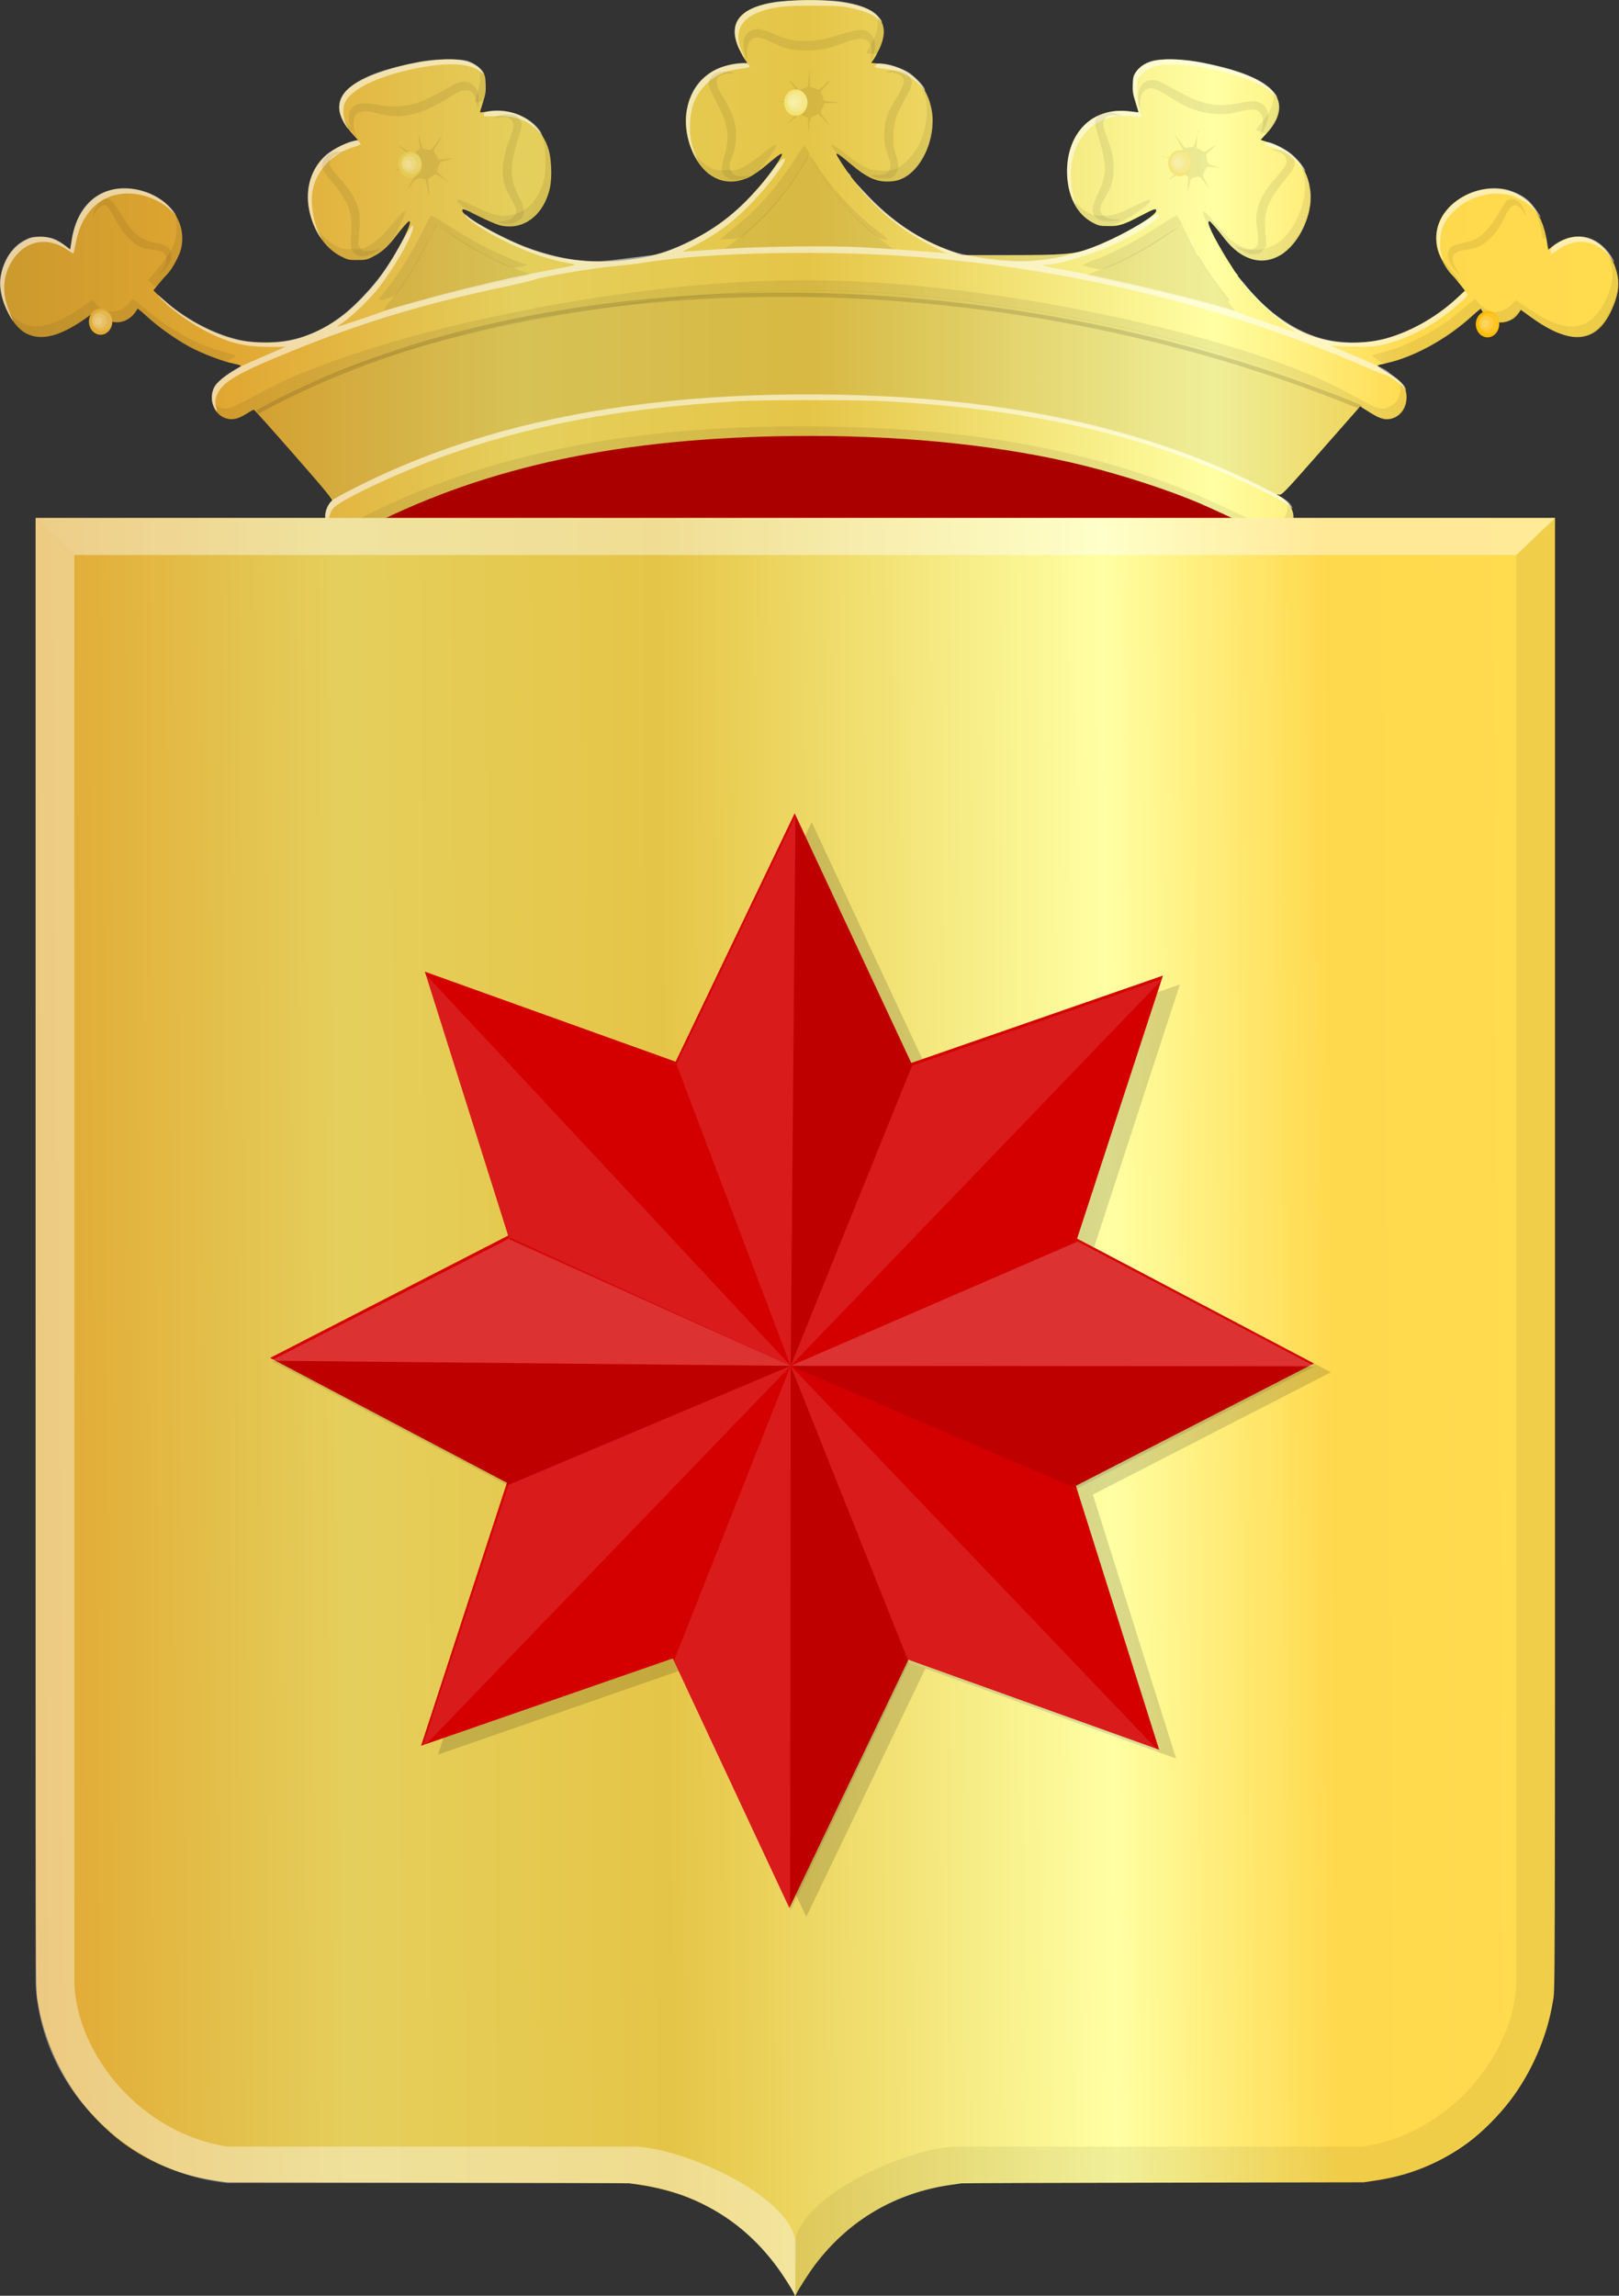 <?xml version="1.0" encoding="UTF-8" standalone="no"?>
<!-- Created with Inkscape (http://www.inkscape.org/) -->

<svg
   xmlns:dc="http://purl.org/dc/elements/1.1/"
   xmlns:cc="http://creativecommons.org/ns#"
   xmlns:rdf="http://www.w3.org/1999/02/22-rdf-syntax-ns#"
   xmlns:svg="http://www.w3.org/2000/svg"
   xmlns="http://www.w3.org/2000/svg"
   xmlns:xlink="http://www.w3.org/1999/xlink"
   xmlns:sodipodi="http://sodipodi.sourceforge.net/DTD/sodipodi-0.dtd"
   xmlns:inkscape="http://www.inkscape.org/namespaces/inkscape"
   width="385.66"
   height="546.653"
   id="svg4155"
   version="1.1"
   inkscape:version="0.48.4 r9939"
   sodipodi:docname="Nieuw document 6">
  <rect width="100%" height="100%" fill="#333333" stroke="none"/>
  <defs
     id="defs4157">
    <linearGradient
       id="linearGradient4053-4-8-3-4-8">
      <stop
         id="stop4055-9-6-3-5-2"
         offset="0"
         style="stop-color:#cc992d;stop-opacity:1;" />
      <stop
         id="stop4057-8-0-4-2-5"
         offset="0.143"
         style="stop-color:#e1a832;stop-opacity:1;" />
      <stop
         style="stop-color:#e5cf5c;stop-opacity:1;"
         offset="0.321"
         id="stop4059-2-1-2-9-20" />
      <stop
         id="stop4061-4-2-2-12-3"
         offset="0.5"
         style="stop-color:#e5c547;stop-opacity:1;" />
      <stop
         style="stop-color:#ffffa3;stop-opacity:1;"
         offset="0.75"
         id="stop4063-5-6-0-49-7" />
      <stop
         id="stop4065-2-0-1-93-2"
         offset="0.875"
         style="stop-color:#ffd94d;stop-opacity:1;" />
      <stop
         style="stop-color:#ffdb4e;stop-opacity:1;"
         offset="1"
         id="stop4067-9-5-2-76-9" />
    </linearGradient>
    <linearGradient
       id="linearGradient4053-4-5">
      <stop
         id="stop4055-9-1"
         offset="0"
         style="stop-color:#cc992d;stop-opacity:1;" />
      <stop
         id="stop4057-8-7"
         offset="0.143"
         style="stop-color:#e1a832;stop-opacity:1;" />
      <stop
         style="stop-color:#e5cf5c;stop-opacity:1;"
         offset="0.321"
         id="stop4059-2-1" />
      <stop
         id="stop4061-4-1"
         offset="0.5"
         style="stop-color:#e5c547;stop-opacity:1;" />
      <stop
         style="stop-color:#ffffa3;stop-opacity:1;"
         offset="0.75"
         id="stop4063-5-5" />
      <stop
         id="stop4065-2-2"
         offset="0.875"
         style="stop-color:#ffd94d;stop-opacity:1;" />
      <stop
         style="stop-color:#ffdb4e;stop-opacity:1;"
         offset="1"
         id="stop4067-9-7" />
    </linearGradient>
    <linearGradient
       inkscape:collect="always"
       xlink:href="#linearGradient4053-4-5"
       id="linearGradient4794"
       x1="158.507"
       y1="463.883"
       x2="480.367"
       y2="460.961"
       gradientUnits="userSpaceOnUse" />
    <linearGradient
       inkscape:collect="always"
       xlink:href="#linearGradient4053-4-5"
       id="linearGradient4802"
       x1="139.042"
       y1="529.435"
       x2="529.561"
       y2="529.435"
       gradientUnits="userSpaceOnUse" />
  </defs>
  <sodipodi:namedview
     id="base"
     pagecolor="#ffffff"
     bordercolor="#666666"
     borderopacity="1.0"
     inkscape:pageopacity="0.0"
     inkscape:pageshadow="2"
     inkscape:zoom="0.7"
     inkscape:cx="296.93739"
     inkscape:cy="186.9514"
     inkscape:document-units="px"
     inkscape:current-layer="layer1"
     showgrid="false"
     fit-margin-top="0"
     fit-margin-left="0"
     fit-margin-right="0"
     fit-margin-bottom="0"
     inkscape:window-width="1600"
     inkscape:window-height="837"
     inkscape:window-x="-8"
     inkscape:window-y="-8"
     inkscape:window-maximized="1" />
  <g
     inkscape:label="Laag 1"
     inkscape:groupmode="layer"
     id="layer1"
     transform="translate(-164.313,-219.123)">
    <g
       transform="matrix(0.987,0,0,1,27.136,-246.337)"
       id="layer1-4"
       inkscape:label="Laag 1">
      <path
         inkscape:connector-curvature="0"
         id="path5060-4"
         d="m 220.237,593.028 c -1.914,-0.942 -3.021,-3.037 -2.742,-5.186 0.146,-1.123 0.862,-2.502 1.612,-3.105 0.297,-0.239 -1.339,-2.208 -9.144,-10.998 -5.228,-5.889 -9.598,-10.717 -9.71,-10.729 -0.112,-0.012 -0.971,0.458 -1.907,1.044 -1.932,1.21 -3.223,1.49 -4.77,1.033 -2.109,-0.623 -3.47,-2.603 -3.45,-5.019 0.022,-2.492 1.423,-4.122 5.569,-6.476 0.782,-0.444 1.422,-0.898 1.422,-1.008 0,-0.11 -0.751,-0.345 -1.67,-0.521 -2.692,-0.517 -7.636,-2.363 -10.664,-3.981 -3.471,-1.854 -7.63,-4.783 -10.486,-7.385 -1.19,-1.084 -2.164,-1.857 -2.164,-1.717 0,0.14 -0.351,0.676 -0.78,1.192 -2.383,2.862 -6.394,2.688 -8.421,-0.364 l -0.39,-0.587 -2.44,1.736 c -6.391,4.546 -11.141,5.808 -14.787,3.927 -3.881,-2.002 -7.017,-9.069 -6.117,-13.782 0.47,-2.458 1.567,-4.714 3.055,-6.281 3.591,-3.782 8.47,-4.003 12.807,-0.579 l 0.861,0.68 0.426,-2.546 c 1.469,-8.779 7.833,-13.434 15.95,-11.666 7.46,1.625 11.976,7.772 10.352,14.095 -0.458,1.784 -2.244,4.938 -3.455,6.102 -0.373,0.359 -1.243,1.337 -1.933,2.174 l -1.254,1.522 1.217,1.171 c 5.307,5.103 12.55,9.131 19.152,10.652 2.908,0.67 8.802,0.811 11.768,0.282 4.642,-0.829 9.266,-2.899 13.498,-6.044 2.415,-1.794 6.372,-5.737 8.456,-8.424 3.992,-5.148 8.834,-14.112 7.623,-14.112 -0.244,0 -1.825,1.792 -3.583,4.06 -1.605,2.07 -3.167,3.413 -5.109,4.39 -1.432,0.721 -1.853,0.809 -3.847,0.809 -2.088,0 -2.366,-0.066 -4.111,-0.976 -5.922,-3.086 -9.277,-11.751 -7.115,-18.377 1.415,-4.335 5.119,-7.544 10.336,-8.952 l 1.076,-0.29 -1.638,-1.789 c -3.773,-4.121 -3.825,-8.02 -0.143,-10.862 4.061,-3.135 14.23,-6.111 22.264,-6.515 4.884,-0.246 7.805,0.632 9.501,2.856 0.679,0.891 0.773,1.224 0.851,3.027 0.074,1.728 -0.024,2.365 -0.668,4.336 -0.415,1.271 -0.732,2.335 -0.703,2.365 0.029,0.03 0.981,-0.07 2.116,-0.223 5.334,-0.718 10.138,1.349 12.743,5.483 1.602,2.543 2.186,4.559 2.32,8.006 0.13,3.357 -0.261,5.531 -1.437,7.988 -2.213,4.623 -6.563,6.815 -11.116,5.602 -0.884,-0.236 -3.111,-1.19 -4.947,-2.119 -3.486,-1.766 -3.958,-1.924 -3.958,-1.33 0,1.236 8.056,5.888 14.905,8.605 9.503,3.771 19.577,4.511 30.401,2.232 6.416,-1.35 14.423,-5.455 20.248,-10.378 3.538,-2.991 8.227,-8.293 10.622,-12.011 1.747,-2.712 1.263,-2.659 -2.211,0.242 -2.944,2.459 -4.318,3.325 -6.269,3.951 -4.858,1.56 -9.486,-0.889 -12.011,-6.356 -2.889,-6.258 -2.144,-12.876 1.934,-17.185 2.428,-2.565 5.106,-3.746 9.338,-4.119 l 1.835,-0.162 -0.659,-0.913 c -0.363,-0.502 -1.047,-1.782 -1.52,-2.843 -1.827,-4.096 -0.787,-7.222 3.011,-9.051 1.896,-0.913 3.884,-1.388 7.556,-1.805 7.467,-0.849 15.965,-0.171 20.181,1.608 4.186,1.767 5.401,4.98 3.497,9.248 -0.474,1.062 -1.158,2.341 -1.52,2.843 l -0.659,0.913 2.117,0.19 c 6.523,0.587 11.02,4.374 12.371,10.419 1.423,6.364 -1.69,14.238 -6.631,16.771 -1.04,0.533 -1.942,0.773 -3.236,0.86 -3.195,0.216 -5.714,-0.889 -9.671,-4.245 -2.303,-1.953 -3.34,-2.659 -3.34,-2.273 0,0.123 0.568,1.095 1.263,2.161 6.26,9.607 15.748,17.188 26.072,20.835 l 2.969,1.049 11.627,0 c 12.918,0 15.36,-0.195 19.091,-1.515 6.543,-2.314 16.16,-7.699 16.16,-9.048 0,-0.627 -0.53,-0.459 -3.616,1.146 -4.181,2.175 -5.245,2.514 -7.892,2.514 -2.017,0 -2.389,-0.082 -3.86,-0.846 -3.88,-2.014 -6.146,-6.511 -6.146,-12.196 0,-9.426 6.424,-15.475 15.123,-14.24 1.111,0.158 2.052,0.253 2.091,0.211 0.039,-0.042 -0.269,-1.115 -0.684,-2.386 -0.644,-1.972 -0.743,-2.608 -0.668,-4.336 0.078,-1.802 0.171,-2.136 0.851,-3.027 2.672,-3.505 9.248,-3.823 20.643,-0.999 6.708,1.663 11.217,3.967 12.962,6.626 1.119,1.704 1.179,3.702 0.176,5.85 -0.453,0.971 -1.377,2.283 -2.268,3.223 l -1.504,1.586 1.805,0.575 c 6.192,1.972 9.676,6.047 10.229,11.963 0.472,5.05 -2.393,11.456 -6.426,14.369 -4.654,3.362 -10.121,2.038 -14.404,-3.487 -1.758,-2.268 -3.34,-4.06 -3.583,-4.06 -0.853,0 0.951,3.774 4.488,9.39 2.682,4.258 3.435,5.24 6.404,8.351 5.966,6.251 11.652,9.566 18.589,10.839 3.672,0.674 9.384,0.409 13.101,-0.608 6.336,-1.732 12.924,-5.527 17.895,-10.306 l 1.197,-1.151 -1.226,-1.541 c -0.674,-0.848 -1.535,-1.835 -1.912,-2.193 -1.21,-1.15 -3.002,-4.308 -3.463,-6.102 -1.131,-4.404 0.618,-8.72 4.7,-11.599 5.767,-4.067 13.492,-3.713 17.786,0.815 1.844,1.944 3.263,5.052 3.816,8.355 l 0.426,2.546 0.861,-0.68 c 2.249,-1.775 4.721,-2.61 7.05,-2.381 4.309,0.424 7.833,4.12 8.812,9.241 0.473,2.477 0.052,4.962 -1.366,8.053 -3.739,8.155 -9.901,8.714 -19.604,1.778 l -2.381,-1.702 -0.396,0.598 c -0.747,1.128 -1.598,1.776 -2.846,2.167 -1.39,0.435 -2.515,0.315 -3.893,-0.415 -0.893,-0.473 -2.45,-2.125 -2.45,-2.6 0,-0.14 -0.974,0.634 -2.164,1.72 -5.876,5.358 -13.823,9.703 -20.47,11.191 -1.088,0.244 -2.136,0.496 -2.327,0.561 -0.194,0.066 0.629,0.706 1.855,1.443 4.154,2.497 5.091,3.624 5.113,6.148 0.021,2.444 -1.33,4.42 -3.449,5.046 -1.644,0.485 -2.817,0.178 -5.395,-1.413 l -2.348,-1.449 -9.439,10.579 c -9.113,10.213 -9.465,10.573 -10.206,10.432 -0.684,-0.131 -0.647,-0.08 0.346,0.474 3.403,1.896 4.272,5.858 1.814,8.264 -1.044,1.022 -1.762,1.333 -3.154,1.369 -1.102,0.028 -1.855,-0.265 -6.105,-2.373 -9.679,-4.803 -17.111,-7.829 -26.369,-10.735 -23.325,-7.323 -46.972,-10.554 -79.978,-10.928 -0.34,0 -4.71,0.1 -9.712,0.231 -38.984,1.02 -69.704,7.884 -96.873,21.646 -4.578,2.319 -5.77,2.618 -7.341,1.845 z"
         style="fill:url(#linearGradient4802);fill-opacity:1.0" />
      <path
         inkscape:connector-curvature="0"
         id="path5092-9"
         d="m 220.587,593.204 c -1.296,-0.559 -2.117,-1.283 -2.612,-2.305 -0.612,-1.264 -0.628,-1.757 -0.038,-1.195 0.243,0.232 0.868,0.609 1.388,0.839 1.355,0.597 2.6,0.245 7.522,-2.127 5.466,-2.635 9.154,-4.299 12.912,-5.826 27.15,-11.035 59.176,-16.131 97.836,-15.568 28.198,0.41 49.627,3.266 70.996,9.46 10.108,2.93 18.328,6.116 29.879,11.58 4.658,2.203 5.846,2.666 6.842,2.666 2.331,0 4.13,-1.728 4.431,-4.253 0.15,-1.266 0.182,-1.315 0.557,-0.857 0.219,0.267 0.525,0.884 0.68,1.372 0.849,2.664 -0.639,5.564 -3.232,6.301 -1.466,0.416 -2.311,0.166 -6.354,-1.884 -24.512,-12.428 -50.69,-18.978 -85.371,-21.362 -10.136,-0.697 -33.306,-0.696 -43.538,0 -34.242,2.333 -60.649,8.9 -84.602,21.036 -4.533,2.297 -5.943,2.707 -7.298,2.124 z m -27.794,-28.4 c -1.045,-0.546 -2.509,-2.29 -2.509,-2.99 0,-0.243 0.34,-0.154 1.15,0.3 2.046,1.147 2.549,1.012 9.023,-2.429 3.181,-1.69 7.564,-3.815 9.741,-4.721 18.096,-7.535 44.157,-14.235 72.109,-18.539 26.77,-4.122 49.255,-5.178 72.357,-3.398 34.308,2.643 75.011,11.316 99.197,21.137 4.944,2.007 8.027,3.477 13.148,6.269 4.607,2.511 5.393,2.721 7.198,1.926 1.808,-0.797 2.784,-2.394 2.784,-4.559 0,-1.536 0.254,-1.515 1.028,0.086 1.752,3.622 -0.917,7.812 -4.73,7.426 -0.889,-0.09 -1.849,-0.505 -3.522,-1.523 -9.747,-5.931 -24.001,-11.312 -43.112,-16.275 -34.847,-9.05 -72.362,-13.75 -101.255,-12.685 -38.045,1.401 -86.288,10.993 -114.211,22.708 -3.876,1.626 -10.122,4.779 -12.067,6.091 -2.801,1.889 -4.398,2.187 -6.327,1.18 z m 278.68,-13.664 c -0.79,-0.528 -1.402,-0.995 -1.361,-1.039 0.041,-0.044 1.022,-0.329 2.178,-0.634 3.746,-0.989 6.589,-2.097 10.07,-3.923 3.85,-2.02 6.513,-3.829 10.037,-6.816 1.331,-1.128 2.507,-2.052 2.613,-2.052 0.106,0 0.436,0.347 0.733,0.771 0.631,0.899 2.294,1.97 3.459,2.226 1.419,0.312 3.194,-0.324 4.453,-1.596 0.621,-0.627 1.161,-1.14 1.2,-1.14 0.039,0 1,0.638 2.135,1.418 3.002,2.063 5.477,3.41 7.725,4.202 2.592,0.913 5.258,0.835 7.197,-0.212 2.479,-1.339 4.968,-5.123 5.898,-8.967 0.511,-2.112 0.489,-3.499 -0.09,-5.706 -0.389,-1.482 -0.406,-1.723 -0.096,-1.299 0.21,0.287 0.633,1.109 0.942,1.826 1.617,3.764 1.367,7.783 -0.731,11.738 -3.084,5.815 -7.412,7.267 -13.514,4.534 -1.833,-0.821 -4.57,-2.483 -6.757,-4.103 l -1.462,-1.083 -0.439,0.761 c -0.241,0.419 -0.975,1.093 -1.63,1.498 -2.357,1.459 -5.649,0.703 -7.002,-1.606 -0.295,-0.503 -0.595,-0.915 -0.667,-0.915 -0.072,0 -0.72,0.568 -1.441,1.263 -4.562,4.396 -11.338,8.551 -17.299,10.607 -4.01,1.384 -4.422,1.4 -6.149,0.247 z m -281.502,-0.627 c -5.315,-2.002 -10.633,-5.265 -15.358,-9.424 -1.327,-1.168 -2.44,-2.081 -2.472,-2.03 -1.738,2.814 -3.83,3.784 -6.434,2.986 -1.046,-0.321 -1.585,-0.684 -2.299,-1.549 l -0.933,-1.131 -2.592,1.802 c -9.422,6.548 -15.186,6.194 -19.041,-1.169 -1.202,-2.297 -1.333,-2.863 -0.269,-1.169 1.687,2.685 3.876,4.126 6.55,4.31 3.104,0.214 6.779,-1.22 11.52,-4.495 1.358,-0.938 2.556,-1.706 2.662,-1.706 0.106,0 0.439,0.351 0.74,0.78 1.837,2.62 6.102,2.554 8.131,-0.128 0.38,-0.502 0.776,-0.914 0.879,-0.914 0.103,0 1.295,0.93 2.649,2.067 6.046,5.079 12.612,8.728 18.561,10.316 3.197,0.854 3.463,0.943 3.463,1.164 0,0.389 -1.73,1.32 -2.426,1.306 -0.366,-0.011 -1.865,-0.465 -3.33,-1.017 z m 245.274,-13.488 c -0.748,-0.318 -7.678,-10.782 -7.141,-10.782 0.061,0 0.453,0.585 0.87,1.3 1.062,1.821 3.13,4.73 5.063,7.126 1.348,1.671 1.954,2.632 1.581,2.508 -0.034,-0.011 -0.202,-0.08 -0.372,-0.153 z m -204.756,-0.358 c 0.111,-0.189 1.127,-1.511 2.26,-2.939 2.651,-3.342 5.248,-7.485 7.921,-12.635 1.173,-2.26 2.211,-4.203 2.307,-4.319 0.095,-0.115 2.221,1.101 4.724,2.702 2.503,1.601 5.998,3.648 7.767,4.548 2.956,1.504 9.625,4.306 10.248,4.306 0.146,0 0.265,0.1 0.265,0.222 0,0.122 -0.744,0.352 -1.653,0.511 -1.547,0.27 -1.757,0.245 -3.278,-0.394 -4.373,-1.838 -9.929,-4.944 -14.117,-7.894 -1.157,-0.815 -2.232,-1.561 -2.391,-1.659 -0.188,-0.117 -0.967,1.201 -2.246,3.801 -2.099,4.266 -3.927,7.386 -6.343,10.829 -1.344,1.915 -1.645,2.197 -2.707,2.535 -2.031,0.646 -2.989,0.781 -2.758,0.386 z m -54.91,-3.666 -0.871,-0.806 2.169,-2.519 c 3.745,-4.351 4.895,-6.915 4.699,-10.484 -0.063,-1.143 -0.079,-2.078 -0.036,-2.078 0.237,0 1.061,2.164 1.312,3.449 0.703,3.593 -0.79,7.299 -4.646,11.526 -0.862,0.945 -1.609,1.718 -1.661,1.718 -0.052,0 -0.486,-0.363 -0.965,-0.806 z m 313.605,-2.298 c -1.175,-1.471 -3.202,-4.715 -2.38,-3.808 1.735,1.915 4.287,5.074 4.287,5.307 0,0.644 -0.527,0.23 -1.907,-1.499 z m -86.776,-1.501 c -0.952,-0.207 -1.899,-0.44 -2.103,-0.518 -0.204,-0.078 0.965,-0.636 2.597,-1.242 5.335,-1.98 9.864,-4.34 16.389,-8.543 1.984,-1.278 3.683,-2.232 3.774,-2.12 0.091,0.112 0.412,0.638 0.712,1.168 l 0.546,0.964 -2.547,1.79 c -4.423,3.108 -9.823,6.144 -14.205,7.984 -2.484,1.043 -2.663,1.061 -5.164,0.516 z m -180.542,-2.278 c -2.844,-1.263 -5.153,-3.545 -6.589,-6.513 l -0.775,-1.602 0.693,0.913 c 1.347,1.774 3.186,3.409 4.771,4.243 1.489,0.783 1.782,0.843 4.082,0.84 2.292,0 2.588,-0.064 3.962,-0.82 1.811,-0.997 3.326,-2.381 5.638,-5.153 1.833,-2.197 2.837,-3.172 3.044,-2.954 0.235,0.248 -0.882,2.895 -2.221,5.262 -1.568,2.77 -2.938,4.209 -5.141,5.396 -1.355,0.73 -1.868,0.857 -3.793,0.937 -1.928,0.08 -2.42,0.011 -3.67,-0.549 z m 218.26,0.018 c -2.561,-1.111 -3.863,-2.287 -6.926,-6.259 -1.533,-1.987 -2.258,-2.66 -2.544,-2.359 -0.077,0.081 -0.029,0.459 0.107,0.839 0.454,1.268 -0.183,0.191 -0.876,-1.481 -1.163,-2.805 -0.501,-2.506 2.544,1.151 3.688,4.429 6.341,6.111 9.628,6.103 4.206,-0.011 7.759,-2.697 10.057,-7.606 1.869,-3.991 2.318,-7.981 1.256,-11.154 -0.603,-1.804 -0.254,-1.532 0.71,0.552 0.521,1.126 0.995,2.66 1.153,3.736 0.963,6.512 -2.884,14.08 -8.364,16.456 -1.96,0.85 -4.816,0.859 -6.744,0.023 z m -127.391,-4.493 c 0,-0.024 1.475,-1.197 3.278,-2.609 5.789,-4.532 10.954,-10.312 14.977,-16.758 1.011,-1.62 1.957,-2.905 2.102,-2.854 0.145,0.051 0.507,0.499 0.806,0.996 l 0.542,0.903 -1.552,2.602 c -3.189,5.346 -7.032,10.172 -11.004,13.818 -3.842,3.527 -4.195,3.725 -6.86,3.842 -1.259,0.055 -2.288,0.082 -2.288,0.059 z m 39.064,-0.1 c -1.153,-0.237 -3.38,-2.059 -6.874,-5.624 -3.863,-3.941 -8.209,-9.781 -10.143,-13.63 -0.58,-1.154 -0.081,-0.557 0.979,1.171 2.966,4.835 9.119,11.602 13.819,15.196 4.199,3.212 4.275,3.311 2.22,2.887 z m 159.465,-0.344 c -0.053,-0.179 -0.284,-1.254 -0.513,-2.389 -0.229,-1.135 -0.627,-2.602 -0.886,-3.26 -0.365,-0.928 -0.382,-1.08 -0.078,-0.676 1.083,1.44 2.534,5.457 2.252,6.232 -0.181,0.498 -0.638,0.553 -0.775,0.093 z m -252.85,-3.153 c -1.984,-0.692 -6.153,-2.95 -7.865,-4.26 -1.055,-0.807 -1.503,-1.651 -0.876,-1.651 0.146,0 1.899,0.756 3.896,1.679 4.401,2.035 5.477,2.336 7.798,2.179 4.357,-0.295 7.694,-3.589 8.974,-8.859 0.493,-2.03 0.369,-7.322 -0.212,-9.018 -0.209,-0.61 -0.339,-1.108 -0.289,-1.108 0.267,0 1.432,2.921 1.847,4.631 1.176,4.85 0.019,10.484 -2.838,13.814 -2.544,2.965 -6.528,3.955 -10.435,2.593 z m 145.231,0.14 c -2.379,-0.871 -4.375,-2.795 -5.658,-5.452 -0.37,-0.766 -0.306,-0.733 0.772,0.404 0.646,0.682 1.889,1.615 2.761,2.075 1.372,0.723 1.839,0.835 3.463,0.829 2.584,-0.011 3.482,-0.272 7.55,-2.216 1.946,-0.93 3.673,-1.69 3.837,-1.69 0.164,0 0.262,0.205 0.218,0.457 -0.106,0.604 -3.67,3.11 -6.759,4.753 -2.792,1.484 -3.986,1.647 -6.184,0.841 z m -89.617,-10.233 c -0.717,-0.108 -1.895,-0.501 -2.618,-0.874 -1.621,-0.836 -4.065,-3.467 -4.97,-5.35 l -0.669,-1.393 1.486,1.675 c 0.914,1.03 2.04,1.971 2.926,2.444 1.321,0.706 1.652,0.768 4.037,0.768 2.397,0 2.722,-0.063 4.205,-0.811 0.884,-0.446 2.996,-1.894 4.693,-3.217 3.777,-2.946 4.134,-2.736 1.531,0.898 -2.6,3.63 -3.562,4.497 -5.881,5.3 -1.891,0.655 -3.133,0.802 -4.739,0.56 z m 37.561,-0.024 c -1.824,-0.322 -4.529,-1.746 -6.325,-3.329 -0.816,-0.72 -2.238,-1.853 -3.159,-2.518 -1.557,-1.125 -2.55,-2.403 -2.353,-3.028 0.046,-0.146 1.452,0.798 3.125,2.097 4.301,3.341 5.71,4.025 8.547,4.152 3.211,0.143 4.633,-0.453 6.972,-2.924 2.029,-2.143 3.053,-4.128 3.846,-7.456 0.605,-2.54 0.545,-6.048 -0.139,-8.055 -0.53,-1.558 -0.486,-1.647 0.209,-0.424 1.225,2.156 1.702,4.209 1.695,7.303 -0.01,3.21 -0.495,5.304 -1.884,8.079 -1.489,2.975 -4.511,5.574 -6.978,6.002 -1.886,0.327 -2.224,0.337 -3.557,0.101 z m 91.654,-11.855 c -0.534,-0.206 -1.021,-0.428 -1.083,-0.493 -0.061,-0.064 0.566,-0.897 1.394,-1.85 1.789,-2.059 2.531,-3.563 2.741,-5.556 l 0.154,-1.47 0.676,1.197 c 0.745,1.319 0.877,3.068 0.348,4.599 -0.433,1.253 -2.406,3.988 -2.861,3.967 -0.218,-0.011 -0.834,-0.187 -1.368,-0.393 z m -220.652,-0.981 c -0.591,-0.831 -1.632,-2.871 -1.632,-3.197 0,-0.097 0.241,0.163 0.535,0.577 0.294,0.414 1.026,1.294 1.627,1.956 1.005,1.108 1.051,1.214 0.574,1.346 -0.382,0.106 -0.672,-0.073 -1.104,-0.682 z m 31.025,-6.154 c 0,-0.081 0.28,-1.087 0.618,-2.235 0.381,-1.292 0.615,-2.713 0.615,-3.732 0,-1.87 0.272,-1.927 1.01,-0.213 0.524,1.217 0.58,3.094 0.145,4.858 -0.276,1.121 -0.337,1.18 -1.341,1.322 -0.578,0.081 -1.05,0.081 -1.048,0 z m 94.493,-11.655 c 0,-0.089 0.39,-0.839 0.867,-1.666 1.279,-2.22 1.668,-3.328 1.831,-5.215 l 0.147,-1.695 0.618,0.913 c 0.528,0.779 0.618,1.2 0.618,2.869 0,1.579 -0.128,2.245 -0.667,3.456 l -0.666,1.5 -1.374,0 c -0.756,0 -1.374,-0.073 -1.374,-0.161 z m -30.674,-0.621 c -0.146,-0.287 -0.209,-0.522 -0.141,-0.522 0.068,0 0.243,0.235 0.389,0.522 0.146,0.287 0.209,0.522 0.141,0.522 -0.068,0 -0.243,-0.235 -0.389,-0.522 z"
         style="fill:#000000;fill-opacity:0.071" />
      <path
         inkscape:connector-curvature="0"
         id="path5082-6"
         d="m 220.194,593.06 c -1.756,-0.854 -2.875,-2.704 -2.814,-4.65 0.028,-0.908 0.045,-0.882 0.214,0.328 0.377,2.705 1.548,4.024 4.034,4.542 0.872,0.182 0.92,0.22 0.298,0.239 -0.408,0.012 -1.187,-0.194 -1.732,-0.459 z m 225.11,0.225 c -0.33,-0.154 -0.125,-0.179 0.618,-0.075 0.612,0.085 1.16,0.198 1.216,0.249 0.215,0.196 -1.362,0.047 -1.835,-0.173 z m -221.77,-0.384 c 1.145,-0.465 1.513,-0.465 0.742,0 -0.34,0.205 -0.841,0.368 -1.113,0.362 -0.324,-0.011 -0.196,-0.132 0.371,-0.362 z m 224.749,-0.099 c 0.55,-0.263 1.301,-0.857 1.67,-1.318 0.368,-0.462 0.67,-0.736 0.67,-0.61 0,0.59 -2.292,2.426 -3.014,2.413 -0.179,0 0.124,-0.221 0.674,-0.484 z m -4.587,-0.162 c -0.34,-0.205 -0.507,-0.373 -0.371,-0.373 0.136,0 0.526,0.168 0.866,0.373 0.34,0.205 0.507,0.373 0.371,0.373 -0.136,0 -0.526,-0.168 -0.866,-0.373 z m 7.097,-3.421 c 0.163,-1.766 0.282,-2.013 0.301,-0.622 0.01,0.645 -0.082,1.336 -0.201,1.535 -0.134,0.223 -0.172,-0.128 -0.099,-0.913 z m -0.641,-3.307 c -0.313,-0.549 -0.308,-0.555 0.118,-0.125 0.245,0.248 0.393,0.506 0.328,0.575 -0.065,0.069 -0.266,-0.134 -0.446,-0.45 z m -1.509,-1.511 c -0.533,-0.459 -0.543,-0.495 -0.076,-0.254 0.299,0.154 0.611,0.397 0.695,0.539 0.223,0.381 0.073,0.312 -0.619,-0.285 z m -238.826,-10.655 c -5.245,-5.873 -9.537,-10.753 -9.537,-10.843 0,-0.29 7.925,-4.199 11.627,-5.735 20.008,-8.3 50.081,-15.601 81.015,-19.67 23.58,-3.101 42.581,-3.683 64.07,-1.963 40.512,3.244 86.677,14.232 108.523,25.832 l 1.752,0.93 -1.727,1.869 c -0.95,1.028 -5.203,5.772 -9.452,10.542 -4.248,4.77 -7.867,8.672 -8.04,8.672 -0.58,0 -2.964,-0.98 -5.588,-2.297 -22.723,-11.404 -51.001,-18.43 -83.612,-20.775 -10.194,-0.733 -31.007,-0.94 -41.806,-0.415 -37.779,1.835 -68.969,9.457 -94.948,23.202 -1.38,0.73 -2.56,1.327 -2.623,1.327 -0.063,0 -4.407,-4.806 -9.652,-10.679 z m 62.021,1.653 c 0.082,-0.087 0.295,-0.096 0.474,-0.02 0.197,0.083 0.139,0.145 -0.149,0.158 -0.261,0.011 -0.407,-0.051 -0.325,-0.137 z m 6.432,-1.304 c 0.082,-0.087 0.296,-0.096 0.474,-0.02 0.197,0.083 0.139,0.145 -0.149,0.158 -0.261,0.011 -0.407,-0.051 -0.325,-0.137 z m 1.484,-0.261 c 0.082,-0.087 0.296,-0.096 0.474,-0.02 0.197,0.083 0.139,0.145 -0.149,0.158 -0.261,0.011 -0.407,-0.051 -0.325,-0.137 z m 1.484,-0.261 c 0.082,-0.087 0.295,-0.096 0.474,-0.02 0.197,0.083 0.139,0.145 -0.149,0.158 -0.261,0.011 -0.407,-0.05 -0.325,-0.137 z m 105.381,0 c 0.082,-0.087 0.296,-0.096 0.474,-0.02 0.197,0.083 0.139,0.145 -0.149,0.158 -0.261,0.011 -0.407,-0.05 -0.325,-0.137 z m -103.897,-0.261 c 0.082,-0.087 0.296,-0.096 0.474,-0.02 0.197,0.083 0.139,0.145 -0.149,0.158 -0.261,0.011 -0.407,-0.051 -0.325,-0.137 z m 102.413,0 c 0.082,-0.087 0.296,-0.096 0.474,-0.02 0.197,0.083 0.139,0.145 -0.149,0.158 -0.261,0.011 -0.407,-0.051 -0.325,-0.137 z m -100.928,-0.261 c 0.082,-0.087 0.295,-0.096 0.474,-0.02 0.197,0.083 0.139,0.145 -0.149,0.158 -0.261,0.011 -0.407,-0.051 -0.325,-0.137 z m 3.463,-0.522 c 0.082,-0.087 0.296,-0.096 0.474,-0.02 0.197,0.083 0.139,0.145 -0.149,0.157 -0.261,0.011 -0.407,-0.051 -0.325,-0.137 z m 1.603,-0.276 c 0.17,-0.072 0.448,-0.072 0.618,0 0.17,0.072 0.031,0.132 -0.309,0.132 -0.34,0 -0.479,-0.059 -0.309,-0.132 z m 89.183,0.015 c 0.082,-0.086 0.296,-0.095 0.474,-0.02 0.197,0.083 0.139,0.145 -0.149,0.158 -0.261,0.011 -0.407,-0.051 -0.325,-0.137 z m -87.323,-0.261 c 0.082,-0.086 0.296,-0.095 0.474,-0.02 0.197,0.083 0.139,0.145 -0.149,0.158 -0.261,0.011 -0.407,-0.051 -0.325,-0.137 z m 85.591,0 c 0.082,-0.086 0.296,-0.095 0.474,-0.02 0.197,0.083 0.139,0.145 -0.149,0.158 -0.261,0.011 -0.407,-0.051 -0.325,-0.137 z m -81.386,-0.521 c 0.082,-0.087 0.295,-0.096 0.474,-0.02 0.197,0.083 0.139,0.145 -0.149,0.158 -0.261,0.011 -0.407,-0.051 -0.325,-0.137 z m 7.421,-0.782 c 0.082,-0.087 0.296,-0.096 0.474,-0.02 0.197,0.083 0.139,0.145 -0.149,0.158 -0.261,0.011 -0.407,-0.051 -0.325,-0.137 z m 31.04,-1.319 c 0.17,-0.072 0.448,-0.072 0.619,0 0.17,0.072 0.031,0.132 -0.309,0.132 -0.34,0 -0.479,-0.06 -0.309,-0.132 z m -138.715,-4.255 c 0.748,-0.102 1.722,-0.383 2.164,-0.625 0.442,-0.241 0.804,-0.371 0.804,-0.289 0,0.379 -2.21,1.153 -3.216,1.128 l -1.113,-0.028 1.361,-0.186 z m 276.687,-0.153 c -0.408,-0.211 -0.519,-0.309 -0.247,-0.219 0.272,0.09 1.107,0.253 1.855,0.361 l 1.361,0.197 -1.113,0.022 c -0.612,0.012 -1.447,-0.15 -1.855,-0.361 z m -279.939,-0.711 c -0.826,-0.729 -1.697,-2.243 -1.684,-2.925 0.01,-0.294 0.163,-0.066 0.36,0.522 0.193,0.574 0.796,1.484 1.34,2.021 1.068,1.055 1.056,1.329 -0.016,0.382 z m 284.733,-0.32 c 0.935,-0.89 1.183,-1.36 1.722,-3.257 l 0.259,-0.913 -0.143,1.043 c -0.078,0.574 -0.306,1.384 -0.506,1.8 -0.37,0.77 -1.749,2.243 -2.1,2.243 -0.106,0 0.24,-0.412 0.768,-0.916 z m -6.293,0.249 c -0.461,-0.39 -0.458,-0.394 0.076,-0.121 0.306,0.157 0.557,0.339 0.557,0.406 0,0.2 -0.128,0.142 -0.633,-0.284 z m -280.364,-3.876 c -0.011,-0.275 0.048,-0.429 0.13,-0.342 0.082,0.087 0.091,0.312 0.02,0.5 -0.079,0.208 -0.138,0.146 -0.149,-0.158 z m 288.21,-1.456 c 0,-0.359 0.056,-0.505 0.125,-0.326 0.069,0.179 0.069,0.473 0,0.652 -0.069,0.179 -0.125,0.033 -0.125,-0.326 z m -287.982,-0.115 c 0,-0.207 0.101,-0.442 0.224,-0.522 0.123,-0.081 0.166,0.089 0.095,0.376 -0.151,0.609 -0.319,0.686 -0.319,0.146 z m 0.742,-1.483 c 0,-0.072 0.334,-0.468 0.742,-0.88 0.408,-0.412 0.742,-0.691 0.742,-0.619 0,0.072 -0.334,0.468 -0.742,0.88 -0.408,0.412 -0.742,0.691 -0.742,0.619 z m 285.569,-1.076 -0.471,-0.587 0.557,0.497 c 0.523,0.467 0.669,0.677 0.471,0.677 -0.047,0 -0.297,-0.264 -0.557,-0.587 z m -4.367,-4.02 c 0.17,-0.072 0.448,-0.072 0.618,0 0.17,0.072 0.031,0.132 -0.309,0.132 -0.34,0 -0.479,-0.06 -0.309,-0.132 z m -277.424,-0.246 c 0.082,-0.087 0.296,-0.096 0.474,-0.02 0.197,0.083 0.139,0.145 -0.149,0.158 -0.261,0.011 -0.407,-0.051 -0.325,-0.137 z m 278.971,-0.103 c 0.846,-0.286 1.496,-0.286 0.866,0 -0.272,0.123 -0.717,0.221 -0.99,0.216 -0.398,-0.011 -0.373,-0.048 0.124,-0.216 z m -279.96,-0.158 c 0.082,-0.087 0.296,-0.096 0.474,-0.02 0.197,0.083 0.139,0.145 -0.149,0.158 -0.261,0.011 -0.407,-0.051 -0.325,-0.137 z m -3.159,-0.906 c -3.005,-1.069 -7.652,-3.483 -10.513,-5.46 -2.289,-1.583 -6.926,-5.352 -6.926,-5.63 0,-0.076 0.843,0.588 1.874,1.476 4.71,4.058 10.447,7.48 15.742,9.391 1.536,0.554 2.626,1.01 2.422,1.012 -0.204,0 -1.373,-0.353 -2.597,-0.788 z m 284.67,0.645 c 0.082,-0.087 0.296,-0.096 0.474,-0.02 0.197,0.083 0.139,0.145 -0.149,0.158 -0.261,0.011 -0.407,-0.051 -0.325,-0.137 z m 3.149,-1.027 c 4.995,-1.907 10.718,-5.393 15.421,-9.393 1.11,-0.944 1.518,-1.222 0.905,-0.617 -2.581,2.55 -7.316,5.913 -11.266,8.001 -2.083,1.101 -6.551,2.941 -7.09,2.919 -0.176,-0.011 0.737,-0.417 2.03,-0.91 z m -332.005,-4.914 c -3.823,-1.44 -7.022,-6.61 -7.267,-11.743 l -0.101,-2.112 0.22,1.983 c 0.272,2.446 0.967,4.673 2.081,6.668 2.018,3.612 4.018,5.044 7.436,5.322 l 1.989,0.162 -1.732,0.029 c -0.952,0.016 -2.134,-0.123 -2.627,-0.308 z m 373.316,0.128 c 2.663,-0.234 4.091,-0.904 5.705,-2.68 1.327,-1.459 2.984,-4.657 3.559,-6.869 0.186,-0.717 0.348,-1.069 0.358,-0.782 0.033,0.888 -0.676,3.001 -1.575,4.696 -1.171,2.209 -2.791,4.041 -4.375,4.951 -1.151,0.661 -1.613,0.767 -3.549,0.814 l -2.226,0.054 2.103,-0.184 z m -368.649,-0.202 c 0.17,-0.072 0.448,-0.072 0.619,0 0.17,0.072 0.031,0.132 -0.309,0.132 -0.34,0 -0.479,-0.06 -0.309,-0.132 z m 365.747,0.016 c 0.082,-0.087 0.295,-0.096 0.474,-0.02 0.197,0.083 0.139,0.145 -0.149,0.158 -0.261,0.011 -0.407,-0.051 -0.325,-0.137 z m -1.304,-0.364 c -0.452,-0.308 -0.062,-0.308 0.619,0 0.326,0.148 0.368,0.229 0.124,0.238 -0.204,0.011 -0.538,-0.099 -0.742,-0.238 z m -348.616,-2.779 c 0.168,-0.072 0.501,-0.075 0.742,-0.011 0.241,0.066 0.104,0.125 -0.305,0.13 -0.408,0 -0.605,-0.048 -0.438,-0.12 z m 334.392,-0.011 c 1.869,-0.441 2.525,-0.762 3.527,-1.728 0.905,-0.873 1.042,-0.946 0.685,-0.364 -0.617,1.004 -2.303,1.989 -3.613,2.109 -0.601,0.055 -0.871,0.048 -0.598,-0.016 z m -336.706,-0.731 c -0.561,-0.354 -1.215,-0.97 -1.454,-1.367 -0.36,-0.599 -0.266,-0.552 0.553,0.274 0.544,0.548 1.421,1.159 1.949,1.358 0.552,0.207 0.75,0.365 0.466,0.37 -0.272,0 -0.954,-0.281 -1.514,-0.636 z m 3.684,0.492 c 0.082,-0.086 0.296,-0.095 0.474,-0.02 0.197,0.083 0.139,0.145 -0.149,0.158 -0.261,0.011 -0.407,-0.051 -0.325,-0.137 z m 0.943,-0.182 c 0.057,-0.044 0.437,-0.285 0.845,-0.537 l 0.742,-0.458 -0.584,0.537 c -0.321,0.295 -0.702,0.537 -0.845,0.537 -0.144,0 -0.215,-0.036 -0.158,-0.079 z m 329.199,-0.458 -0.584,-0.537 0.742,0.458 c 0.977,0.603 0.991,0.616 0.687,0.616 -0.144,0 -0.524,-0.242 -0.845,-0.537 z m -69.23,-3.908 c -4.15,-1.115 -11.998,-2.985 -17.44,-4.156 -5.442,-1.171 -10.053,-2.184 -10.247,-2.251 -0.194,-0.066 1.031,-0.632 2.721,-1.257 5.174,-1.913 9.382,-4.093 15.798,-8.187 2.373,-1.514 4.349,-2.641 4.393,-2.504 0.043,0.137 0.985,2.007 2.093,4.156 2.609,5.06 5.544,9.72 8.352,13.259 1.236,1.557 2.246,2.878 2.246,2.934 0,0.14 0.503,0.267 -7.916,-1.994 z m -195.743,-0.576 c 3.356,-4.151 5.701,-7.861 8.86,-14.02 1.067,-2.08 1.968,-3.823 2.002,-3.874 0.034,-0.051 2.187,1.264 4.784,2.921 5.511,3.516 9.509,5.617 13.986,7.348 1.769,0.684 3.494,1.355 3.834,1.492 0.498,0.2 -0.998,0.595 -7.669,2.024 -8.541,1.83 -14.949,3.354 -22.563,5.364 -2.409,0.636 -4.562,1.157 -4.783,1.157 -0.26,0 0.288,-0.854 1.548,-2.413 z m 296.006,-3.717 c 0,-0.861 0.044,-1.244 0.1,-0.852 0.056,0.392 0.058,1.096 0,1.565 -0.055,0.469 -0.101,0.148 -0.103,-0.713 z m -390.165,-2.326 c -0.011,-0.275 0.048,-0.429 0.13,-0.342 0.082,0.087 0.091,0.312 0.019,0.5 -0.079,0.208 -0.138,0.146 -0.149,-0.158 z m 389.861,0 c -0.011,-0.275 0.048,-0.429 0.13,-0.342 0.082,0.087 0.091,0.312 0.02,0.5 -0.079,0.208 -0.138,0.146 -0.149,-0.158 z m -389.613,-1.043 c -0.011,-0.275 0.048,-0.429 0.13,-0.342 0.082,0.087 0.091,0.312 0.019,0.5 -0.079,0.208 -0.138,0.146 -0.149,-0.158 z m 389.366,0.195 c -0.011,-0.168 -0.084,-0.52 -0.162,-0.782 -0.135,-0.454 -0.128,-0.455 0.141,-0.011 0.156,0.257 0.229,0.609 0.162,0.782 -0.088,0.228 -0.127,0.231 -0.141,0.011 z m -389.138,-0.966 c 0,-0.282 0.983,-2.25 1.123,-2.25 0.068,0 -0.115,0.499 -0.406,1.109 -0.573,1.199 -0.717,1.427 -0.717,1.142 z m 388.301,-1.341 c -0.226,-0.5 -0.36,-0.91 -0.298,-0.91 0.169,0 0.92,1.597 0.807,1.716 -0.054,0.056 -0.283,-0.306 -0.509,-0.807 z m -149.091,-0.26 c -1.565,-0.184 -3.624,-0.493 -4.576,-0.688 l -1.732,-0.353 1.237,-0.06 c 1.459,-0.071 23.355,-0.22 23.295,-0.159 -0.023,0.023 -0.932,0.237 -2.021,0.475 -5.347,1.169 -10.726,1.429 -16.203,0.785 z m -154.664,-0.058 c 0.582,-0.055 1.472,-0.054 1.979,0 0.507,0.056 0.031,0.101 -1.058,0.1 -1.089,0 -1.503,-0.047 -0.921,-0.102 z m 217.556,0.012 c 0.236,-0.065 0.682,-0.067 0.99,0 0.308,0.063 0.114,0.116 -0.43,0.119 -0.544,0 -0.796,-0.048 -0.559,-0.113 z m 2.8,-0.08 c 0.688,-0.107 1.777,-0.439 2.42,-0.739 0.643,-0.3 1.108,-0.441 1.033,-0.312 -0.253,0.431 -2.858,1.31 -3.785,1.278 -0.825,-0.029 -0.791,-0.053 0.332,-0.226 z m -223.736,-0.85 c -1.67,-0.944 -3.628,-2.815 -4.756,-4.544 -0.905,-1.387 -2.12,-4.106 -2.311,-5.172 -0.077,-0.43 0.077,-0.168 0.342,0.584 1.642,4.658 4.376,7.889 8.047,9.509 0.551,0.243 0.816,0.449 0.589,0.457 -0.227,0.011 -1.087,-0.367 -1.911,-0.833 z m 213.649,0.261 c -0.197,-0.323 -0.557,-0.939 -0.8,-1.369 l -0.441,-0.782 0.498,0.635 c 0.588,0.75 1.367,2.104 1.211,2.104 -0.06,0 -0.271,-0.264 -0.468,-0.587 z m 4.847,-0.041 c -0.698,-0.343 -1.359,-0.782 -1.47,-0.976 -0.169,-0.296 -0.136,-0.296 0.211,0 0.227,0.194 1.055,0.631 1.841,0.972 0.786,0.341 1.262,0.621 1.058,0.623 -0.204,0 -0.942,-0.277 -1.639,-0.619 z m -211.081,0.281 c 0.429,-0.359 2.434,-1.396 2.319,-1.199 -0.153,0.261 -1.944,1.286 -2.247,1.286 -0.096,0 -0.128,-0.039 -0.072,-0.086 z m 298.775,-0.892 c -0.308,-0.414 -0.299,-0.423 0.093,-0.099 0.238,0.197 0.433,0.402 0.433,0.456 0,0.215 -0.203,0.076 -0.526,-0.358 z m -129.525,-0.223 c 0.082,-0.086 0.295,-0.095 0.474,-0.02 0.197,0.083 0.139,0.145 -0.149,0.158 -0.261,0.011 -0.407,-0.051 -0.325,-0.137 z m 52.73,-1.733 c 1.927,-2.046 3.08,-3.957 4.026,-6.678 0.37,-1.064 0.547,-1.381 0.458,-0.821 -0.208,1.308 -1.628,4.329 -2.807,5.97 -0.81,1.128 -3.082,3.42 -3.39,3.42 -0.038,0 0.733,-0.851 1.713,-1.891 z m -308.086,0.717 c 0.32,-0.359 0.637,-0.652 0.705,-0.652 0.068,0 -0.138,0.293 -0.457,0.652 -0.32,0.359 -0.637,0.652 -0.705,0.652 -0.068,0 0.138,-0.293 0.457,-0.652 z m 294.838,0.196 c -0.308,-0.414 -0.299,-0.423 0.093,-0.099 0.238,0.197 0.433,0.402 0.433,0.456 0,0.215 -0.203,0.077 -0.526,-0.358 z m 89.067,-0.261 -0.6,-0.717 0.68,0.632 c 0.374,0.348 0.68,0.67 0.68,0.717 0,0.204 -0.2,0.038 -0.761,-0.632 z m -212.104,0.011 c 0.136,-0.133 1.416,-1.132 2.845,-2.22 6.37,-4.85 12.081,-11.307 16.146,-18.251 0.57,-0.975 1.15,-1.77 1.289,-1.767 0.139,0 0.862,1.03 1.607,2.282 4.407,7.408 10.177,13.614 18.312,19.693 l 0.618,0.462 -1.237,-0.139 c -2.464,-0.276 -13.743,-0.65 -19.666,-0.652 -6.066,0 -16.597,0.372 -18.924,0.673 -0.765,0.099 -1.143,0.067 -0.99,-0.082 z m 121.708,-0.855 c -0.391,-0.43 -0.655,-0.782 -0.587,-0.782 0.068,0 0.444,0.352 0.835,0.782 0.391,0.43 0.655,0.782 0.587,0.782 -0.068,0 -0.444,-0.352 -0.835,-0.782 z m -202.97,-0.131 c 0.32,-0.359 0.637,-0.652 0.705,-0.652 0.068,0 -0.138,0.293 -0.457,0.652 -0.32,0.359 -0.637,0.652 -0.705,0.652 -0.068,0 0.138,-0.293 0.457,-0.652 z m 279.571,0.131 c 0,-0.359 0.056,-0.505 0.125,-0.326 0.069,0.179 0.069,0.473 0,0.652 -0.069,0.179 -0.125,0.033 -0.125,-0.326 z m -356.238,-0.109 c -0.011,-0.275 0.048,-0.429 0.13,-0.342 0.082,0.087 0.091,0.312 0.02,0.5 -0.079,0.208 -0.138,0.146 -0.149,-0.158 z m 0.267,-1.456 c 0,-0.359 0.056,-0.505 0.125,-0.326 0.069,0.179 0.069,0.473 0,0.652 -0.069,0.179 -0.125,0.033 -0.125,-0.326 z m 355.723,0 c 0,-0.359 0.056,-0.505 0.125,-0.326 0.069,0.179 0.069,0.473 0,0.652 -0.069,0.179 -0.125,0.033 -0.125,-0.326 z m -355.473,-1.174 c 0,-0.287 0.088,-0.756 0.205,-1.043 0.271,-0.665 0.271,0.021 0,0.913 -0.159,0.524 -0.2,0.55 -0.205,0.13 z m 355.206,0.021 c -0.011,-0.275 0.048,-0.429 0.13,-0.342 0.082,0.087 0.091,0.312 0.02,0.5 -0.079,0.208 -0.138,0.146 -0.149,-0.158 z m -0.247,-0.848 c -0.011,-0.168 -0.084,-0.52 -0.162,-0.782 -0.135,-0.454 -0.128,-0.455 0.141,-0.011 0.156,0.257 0.229,0.609 0.162,0.782 -0.088,0.228 -0.127,0.232 -0.141,0.011 z m -354.498,-1 c 0,-0.143 0.108,-0.437 0.24,-0.652 0.132,-0.215 0.24,-0.274 0.24,-0.13 0,0.143 -0.108,0.437 -0.24,0.652 -0.132,0.215 -0.24,0.274 -0.24,0.131 z m 103.951,-0.06 c 0.51,-0.056 1.345,-0.056 1.855,0 0.51,0.056 0.093,0.102 -0.928,0.102 -1.02,0 -1.438,-0.046 -0.928,-0.102 z m 144.596,0 c 0.582,-0.055 1.472,-0.054 1.979,0 0.507,0.056 0.031,0.101 -1.058,0.1 -1.088,0 -1.503,-0.047 -0.921,-0.102 z m -148.603,-0.987 c -1.149,-0.499 -2.207,-1.033 -2.35,-1.186 -0.143,-0.153 0.296,-0.02 0.977,0.294 0.68,0.315 1.96,0.848 2.845,1.185 0.884,0.337 1.385,0.613 1.113,0.614 -0.272,0 -1.435,-0.408 -2.584,-0.907 z m 6.981,0.759 c 0.082,-0.087 0.296,-0.096 0.474,-0.02 0.197,0.083 0.139,0.145 -0.149,0.158 -0.261,0.011 -0.407,-0.051 -0.325,-0.137 z m 145.997,-0.367 c 0.811,-0.273 1.513,-0.456 1.56,-0.407 0.125,0.132 -2.188,0.933 -2.645,0.917 -0.214,-0.011 0.275,-0.237 1.085,-0.51 z m -144.827,0 c 0.204,-0.139 0.482,-0.253 0.618,-0.253 0.136,0 0.08,0.114 -0.124,0.253 -0.204,0.139 -0.482,0.253 -0.619,0.253 -0.136,0 -0.08,-0.114 0.124,-0.253 z m 245.796,-0.141 c -0.239,-0.656 -0.168,-0.825 0.123,-0.296 0.144,0.262 0.21,0.531 0.147,0.598 -0.064,0.067 -0.185,-0.069 -0.27,-0.302 z m -109.432,-0.625 c -0.551,-0.421 -1.087,-0.92 -1.19,-1.109 -0.103,-0.189 0.08,-0.091 0.408,0.216 0.328,0.308 0.986,0.806 1.462,1.108 0.476,0.301 0.743,0.548 0.594,0.549 -0.15,0 -0.723,-0.343 -1.274,-0.764 z m -135.033,0.182 c 0.256,-0.181 0.813,-0.619 1.237,-0.973 0.745,-0.621 0.754,-0.622 0.277,-0.038 -0.272,0.332 -0.828,0.77 -1.237,0.973 -0.438,0.217 -0.552,0.233 -0.277,0.038 z m 145.381,-0.037 c 0.252,-0.242 2.7,-1.461 2.7,-1.344 0,0.147 -2.362,1.443 -2.63,1.443 -0.095,0 -0.127,-0.045 -0.07,-0.099 z m 98.31,-1.205 c -0.211,-0.43 -0.328,-0.782 -0.26,-0.782 0.068,0 0.296,0.352 0.507,0.782 0.211,0.43 0.328,0.782 0.26,0.782 -0.068,0 -0.296,-0.352 -0.507,-0.782 z m -241.189,-1.043 c 0.246,-0.287 0.503,-0.522 0.571,-0.522 0.068,0 -0.078,0.235 -0.324,0.522 -0.246,0.287 -0.503,0.522 -0.572,0.522 -0.068,0 0.078,-0.235 0.324,-0.522 z m 130.211,-0.196 c -0.308,-0.414 -0.299,-0.423 0.093,-0.098 0.238,0.197 0.433,0.402 0.433,0.456 0,0.215 -0.203,0.077 -0.526,-0.358 z m -240.168,-0.196 c 0.169,-0.215 0.364,-0.391 0.432,-0.391 0.068,0 -0.015,0.176 -0.184,0.391 -0.169,0.215 -0.364,0.391 -0.432,0.391 -0.068,0 0.015,-0.176 0.184,-0.391 z m 350.25,-0.065 c -0.308,-0.414 -0.299,-0.423 0.093,-0.099 0.238,0.197 0.433,0.402 0.433,0.457 0,0.215 -0.203,0.076 -0.526,-0.358 z m -295.779,-0.456 c 0,-0.43 0.046,-0.638 0.114,-0.462 0.068,0.177 0.072,0.529 0.01,0.782 -0.063,0.254 -0.118,0.109 -0.123,-0.321 z m 241.428,0.13 c 0,-0.359 0.056,-0.505 0.125,-0.326 0.069,0.179 0.069,0.473 0,0.652 -0.069,0.179 -0.125,0.033 -0.125,-0.326 z m -294.908,-0.913 c 0.169,-0.215 0.364,-0.391 0.432,-0.391 0.068,0 -0.015,0.176 -0.184,0.391 -0.169,0.215 -0.364,0.391 -0.432,0.391 -0.068,0 0.015,-0.176 0.184,-0.391 z m 348.271,-0.065 c -0.308,-0.414 -0.299,-0.423 0.093,-0.099 0.238,0.197 0.433,0.402 0.433,0.456 0,0.215 -0.203,0.077 -0.526,-0.358 z m -295.009,-1.5 c 0,-0.861 0.044,-1.244 0.1,-0.852 0.056,0.392 0.058,1.096 0,1.565 -0.055,0.469 -0.101,0.148 -0.103,-0.713 z m 241.929,0.13 c 0,-0.789 0.046,-1.112 0.103,-0.717 0.057,0.395 0.057,1.04 0,1.435 -0.057,0.394 -0.103,0.072 -0.103,-0.717 z m -0.282,-2.608 c 0,-0.359 0.056,-0.505 0.125,-0.326 0.069,0.179 0.069,0.473 0,0.652 -0.069,0.179 -0.125,0.033 -0.125,-0.326 z m -183.076,-1.413 c -0.011,-0.275 0.048,-0.429 0.13,-0.342 0.082,0.087 0.091,0.312 0.019,0.5 -0.079,0.208 -0.138,0.146 -0.149,-0.158 z m 41.182,-0.126 c -0.264,-0.109 0.471,-0.146 1.634,-0.081 1.481,0.082 2.512,-0.011 3.44,-0.293 0.729,-0.225 1.369,-0.364 1.421,-0.309 0.052,0.055 -0.493,0.284 -1.211,0.509 -1.348,0.422 -4.436,0.524 -5.284,0.174 z m 39.133,0.044 c 0.578,-0.055 1.524,-0.055 2.103,0 0.578,0.055 0.105,0.1 -1.051,0.1 -1.157,0 -1.63,-0.045 -1.051,-0.1 z m -1.85,-0.228 c 0.082,-0.087 0.296,-0.096 0.474,-0.02 0.197,0.083 0.139,0.145 -0.149,0.158 -0.261,0.011 -0.407,-0.051 -0.325,-0.137 z m -39.198,-0.634 c -0.501,-0.279 -0.977,-0.619 -1.057,-0.756 -0.115,-0.196 1.892,0.843 2.319,1.2 0.328,0.274 -0.486,-0.012 -1.262,-0.445 z m 36.593,-0.49 c -1.121,-0.758 -1.12,-0.906 0,-0.31 0.578,0.307 1.051,0.615 1.051,0.684 0,0.223 -0.357,0.097 -1.053,-0.374 z m 10.2,0.051 c 1.498,-1.135 2.404,-2.162 3.514,-3.985 0.655,-1.076 1.191,-1.865 1.191,-1.754 0,0.111 -0.448,0.949 -0.995,1.863 -1.027,1.715 -2.695,3.522 -3.731,4.043 -0.591,0.297 -0.591,0.297 0.02,-0.166 z m -37.1,-0.154 c 0,-0.061 0.473,-0.44 1.051,-0.842 0.578,-0.402 0.921,-0.564 0.761,-0.361 -0.307,0.392 -1.812,1.39 -1.812,1.202 z m -12.146,-1.419 c -0.829,-0.935 -1.841,-2.305 -1.3,-1.761 0.59,0.593 2.369,2.739 2.272,2.739 -0.058,0 -0.495,-0.44 -0.973,-0.978 z m 37.347,0.261 c -0.308,-0.414 -0.299,-0.423 0.093,-0.099 0.412,0.341 0.543,0.555 0.34,0.555 -0.051,0 -0.246,-0.205 -0.433,-0.457 z m -22.727,-0.717 c 0.169,-0.215 0.364,-0.391 0.432,-0.391 0.068,0 -0.015,0.176 -0.184,0.391 -0.169,0.215 -0.364,0.391 -0.432,0.391 -0.068,0 0.015,-0.176 0.184,-0.391 z m 21.737,-0.065 c -0.308,-0.414 -0.299,-0.423 0.093,-0.099 0.412,0.341 0.543,0.555 0.34,0.555 -0.051,0 -0.246,-0.205 -0.433,-0.457 z m -73.143,-0.978 c 0,-0.43 0.046,-0.638 0.114,-0.462 0.068,0.177 0.072,0.529 0.01,0.782 -0.063,0.254 -0.118,0.109 -0.123,-0.321 z m 179.761,-0.848 c -0.308,-0.414 -0.299,-0.423 0.093,-0.099 0.238,0.197 0.433,0.402 0.433,0.457 0,0.215 -0.203,0.076 -0.526,-0.358 z m -144.929,-0.326 c -0.146,-0.287 -0.209,-0.522 -0.141,-0.522 0.068,0 0.243,0.235 0.389,0.522 0.146,0.287 0.209,0.522 0.141,0.522 -0.068,0 -0.243,-0.235 -0.389,-0.522 z m -1.083,-2.227 c -0.239,-0.656 -0.168,-0.825 0.123,-0.296 0.144,0.262 0.21,0.531 0.147,0.598 -0.064,0.068 -0.185,-0.069 -0.27,-0.302 z m 56.997,0.271 c 0,-0.143 0.108,-0.437 0.24,-0.652 0.132,-0.215 0.24,-0.274 0.24,-0.13 0,0.143 -0.108,0.437 -0.24,0.652 -0.132,0.215 -0.24,0.274 -0.24,0.13 z m -57.626,-2.326 c -0.011,-0.275 0.048,-0.429 0.13,-0.342 0.082,0.087 0.091,0.312 0.02,0.5 -0.079,0.208 -0.138,0.146 -0.149,-0.158 z m 58.38,0 c -0.011,-0.275 0.048,-0.429 0.13,-0.342 0.082,0.087 0.091,0.312 0.02,0.5 -0.079,0.208 -0.138,0.146 -0.149,-0.158 z m 80.377,-0.543 c 0.196,-0.287 0.822,-1.062 1.392,-1.723 1.439,-1.67 2.127,-3.205 2.326,-5.189 l 0.17,-1.695 0.035,1.468 c 0.043,1.774 -0.329,2.776 -1.781,4.809 -1.03,1.442 -2.993,3.577 -2.142,2.33 z m -220.499,-1.579 c -1.56,-1.994 -2.128,-3.117 -2.274,-4.499 l -0.102,-0.965 0.24,0.982 c 0.391,1.597 1.21,3.063 2.539,4.544 0.686,0.765 1.185,1.458 1.107,1.54 -0.077,0.082 -0.757,-0.64 -1.51,-1.603 z m 140.37,0.818 c -0.011,-0.275 0.048,-0.429 0.13,-0.342 0.082,0.087 0.091,0.312 0.019,0.5 -0.079,0.208 -0.138,0.146 -0.149,-0.158 z m 0.295,-2.499 c 0,-0.645 0.048,-0.91 0.107,-0.587 0.059,0.323 0.059,0.851 0,1.174 -0.059,0.323 -0.107,0.058 -0.107,-0.587 z m -143.01,-4.695 c 0,-0.359 0.056,-0.505 0.125,-0.326 0.069,0.179 0.069,0.473 0,0.652 -0.069,0.179 -0.125,0.033 -0.125,-0.326 z m 86.542,-4.825 c 0.169,-0.215 0.364,-0.391 0.432,-0.391 0.068,0 -0.015,0.176 -0.184,0.391 -0.169,0.215 -0.364,0.391 -0.432,0.391 -0.068,0 0.015,-0.176 0.184,-0.391 z m 1.237,-1.304 c 0.169,-0.215 0.364,-0.391 0.432,-0.391 0.068,0 -0.015,0.176 -0.184,0.391 -0.169,0.215 -0.364,0.391 -0.432,0.391 -0.068,0 0.015,-0.176 0.184,-0.391 z m 9.153,-5.869 c -0.146,-0.287 -0.209,-0.522 -0.141,-0.522 0.068,0 0.243,0.235 0.389,0.522 0.146,0.287 0.209,0.522 0.141,0.522 -0.068,0 -0.243,-0.235 -0.389,-0.522 z m 32.777,-0.261 c 0.211,-0.43 0.439,-0.782 0.507,-0.782 0.068,0 -0.049,0.352 -0.26,0.782 -0.211,0.43 -0.44,0.782 -0.507,0.782 -0.068,0 0.049,-0.352 0.26,-0.782 z m 0.873,-1.695 c 0,-0.143 0.108,-0.437 0.24,-0.652 0.132,-0.215 0.24,-0.274 0.24,-0.13 0,0.143 -0.108,0.437 -0.24,0.652 -0.132,0.215 -0.24,0.274 -0.24,0.13 z m -35.115,-1.543 c -0.011,-0.275 0.048,-0.429 0.13,-0.342 0.082,0.087 0.091,0.312 0.02,0.5 -0.079,0.208 -0.138,0.146 -0.149,-0.158 z m 35.641,-0.152 c 0,-0.359 0.056,-0.505 0.125,-0.326 0.069,0.179 0.069,0.473 0,0.652 -0.069,0.179 -0.125,0.033 -0.125,-0.326 z"
         style="fill:#000000;fill-opacity:0.066" />
      <path
         inkscape:connector-curvature="0"
         id="path5088-3"
         d="m 218.093,590.89 c -1.114,-1.891 -0.638,-4.812 1.022,-6.267 0.658,-0.577 5.408,-3.045 9.891,-5.139 19.568,-9.141 41.136,-14.989 66.31,-17.978 25.709,-3.053 56.508,-2.858 82.128,0.519 25.91,3.416 48.553,10.212 68.587,20.584 2.248,1.164 3.655,2.064 4.144,2.651 0.864,1.037 0.996,1.665 0.183,0.865 -1.254,-1.233 -10.204,-5.675 -17.585,-8.727 -22.664,-9.372 -47.658,-14.54 -79.076,-16.35 -7.266,-0.419 -30.497,-0.423 -37.353,-0.011 -28.252,1.714 -49.9,5.755 -70.629,13.182 -10.771,3.859 -24.529,10.261 -26.275,12.226 -1.001,1.127 -1.362,3.232 -0.815,4.751 0.341,0.947 0.141,0.83 -0.53,-0.309 z m -27.236,-28.048 c -1.015,-1.633 -1.003,-3.914 0.029,-5.534 0.723,-1.134 3.759,-3.414 5.974,-4.485 0.748,-0.362 3.531,-1.582 6.184,-2.711 l 4.824,-2.053 -3.864,0 c -6.111,-0.011 -9.756,-0.905 -15.474,-3.803 -3.284,-1.665 -7.985,-4.962 -10.223,-7.171 -1.859,-1.834 -1.538,-1.777 0.618,0.11 5.247,4.592 12.725,8.311 18.906,9.403 4.603,0.813 10.312,0.407 14.495,-1.032 5.4,-1.858 9.727,-4.759 14.364,-9.63 3.695,-3.881 6.004,-7.032 8.765,-11.959 1.06,-1.893 2.213,-3.793 2.562,-4.223 l 0.634,-0.782 0.01,0.652 c 0.022,1.94 -4.995,10.426 -9.005,15.232 -1.912,2.291 -5.748,5.883 -7.752,7.257 -0.853,0.585 -1.518,1.098 -1.478,1.14 0.066,0.07 8.147,-2.591 11.686,-3.849 2.163,-0.769 12.771,-3.662 18.924,-5.162 8.18,-1.994 14.381,-3.331 21.146,-4.56 4.268,-0.775 5.952,-1.171 5.442,-1.28 -0.406,-0.087 -1.74,-0.348 -2.964,-0.582 -4.628,-0.883 -10.852,-3.253 -16.45,-6.266 -3.421,-1.841 -6.318,-3.825 -6.692,-4.582 l -0.301,-0.609 0.59,0.554 c 1.656,1.555 9.606,5.695 14.148,7.367 5.452,2.008 10.353,3.087 15.137,3.335 2.356,0.122 4.04,0.016 8.163,-0.517 2.857,-0.369 5.863,-0.744 6.679,-0.833 3.677,-0.403 11.527,-3.922 16.45,-7.373 4.867,-3.412 9.839,-8.364 13.19,-13.135 1.009,-1.438 2.517,-2.789 2.79,-2.501 0.498,0.525 -3.429,5.77 -7.566,10.104 -4.536,4.752 -8.866,7.944 -14.598,10.764 l -2.597,1.277 2.474,-0.165 c 1.361,-0.091 5.09,-0.341 8.287,-0.555 8.312,-0.558 25.116,-0.764 32.038,-0.394 5.814,0.311 18.847,1.234 20.405,1.444 l 0.866,0.117 -0.742,-0.3 c -0.408,-0.165 -2.467,-1.215 -4.576,-2.332 -6.423,-3.404 -11.798,-7.892 -16.844,-14.064 -0.736,-0.9 0.331,0.126 2.372,2.28 6.399,6.756 12.979,11.111 20.903,13.836 4.002,1.376 12.866,2.528 18.058,2.346 9.076,-0.318 18.185,-3.333 28.058,-9.287 2.877,-1.735 3.853,-2.141 3.853,-1.603 0,1.048 -6.329,4.953 -11.998,7.402 -5.134,2.218 -12.621,4.363 -15.232,4.363 -1.668,0 -0.269,0.46 3.111,1.023 11.598,1.932 39.791,8.639 42.796,10.181 0.544,0.279 3.828,1.445 7.298,2.59 3.469,1.145 6.531,2.155 6.803,2.246 0.272,0.09 0.067,-0.108 -0.455,-0.439 -3.876,-2.46 -10.084,-8.253 -12.525,-11.688 -1.055,-1.485 -0.596,-1.01 1.945,2.012 4.451,5.294 10.714,9.582 16.629,11.386 4.178,1.274 9.47,1.576 13.844,0.79 6.426,-1.154 13.64,-4.804 19.123,-9.676 2.646,-2.35 2.545,-2.293 2.879,-1.635 0.327,0.645 0.188,0.8 -3.344,3.731 -5.149,4.273 -11.734,7.521 -17.564,8.664 -1.772,0.347 -3.16,0.409 -6.803,0.302 -2.517,-0.073 -4.855,-0.209 -5.195,-0.3 -0.34,-0.091 -0.01,0.088 0.742,0.398 9.833,4.081 12.334,5.19 12.964,5.752 0.149,0.133 1.033,0.795 1.965,1.472 0.932,0.677 1.925,1.641 2.208,2.144 l 0.513,0.913 -0.847,-0.805 c -1.016,-0.965 -4.082,-3 -4.252,-2.822 -0.066,0.07 -2.166,-0.75 -4.666,-1.821 -33.582,-14.384 -70.108,-23.27 -107.824,-26.233 -21.976,-1.726 -51.135,-1.157 -66.296,1.293 -1.701,0.275 -4.596,0.622 -6.434,0.772 -5.193,0.424 -18.358,2.575 -20.035,3.273 -0.476,0.198 -4.539,1.139 -9.029,2.091 -18.611,3.944 -32.852,8.221 -49.431,14.845 -13.245,5.292 -16.94,7.407 -18.258,10.449 -0.514,1.187 -0.576,2.129 -0.208,3.149 0.331,0.918 0.162,1.075 -0.32,0.298 z m -49.508,-22.162 c -1.998,-3.6 -2.71,-6.781 -2.162,-9.651 0.722,-3.778 2.816,-6.854 5.673,-8.338 1.497,-0.777 1.854,-0.855 3.88,-0.852 2.482,0 3.812,0.473 5.999,2.112 l 1.174,0.88 0.425,-2.538 c 1.322,-7.901 6.502,-12.436 13.682,-11.979 4.297,0.274 8.55,2.425 10.809,5.468 l 0.814,1.096 -1.452,-1.352 c -2.598,-2.419 -6.654,-3.995 -10.283,-3.995 -6.516,0 -11.192,4.345 -12.628,11.735 -0.257,1.325 -0.516,2.459 -0.576,2.522 -0.059,0.063 -0.606,-0.241 -1.215,-0.674 -4.985,-3.547 -10.654,-2.426 -13.749,2.72 -2.179,3.621 -2.314,7.668 -0.404,12.063 0.452,1.04 0.778,1.891 0.725,1.891 -0.053,0 -0.374,-0.499 -0.712,-1.109 z m 295.927,-10.042 c -0.308,-0.414 -0.299,-0.423 0.093,-0.099 0.238,0.197 0.433,0.402 0.433,0.456 0,0.215 -0.203,0.077 -0.526,-0.358 z m 90.648,-3.571 c -0.294,-0.473 -1.026,-1.284 -1.625,-1.802 -3.303,-2.854 -7.633,-2.963 -11.402,-0.287 -0.697,0.495 -1.353,0.9 -1.457,0.9 -0.104,0 -0.188,-0.323 -0.187,-0.717 0,-0.516 0.227,-0.878 0.804,-1.291 5.176,-3.7 10.755,-2.46 14.126,3.139 0.245,0.407 0.407,0.78 0.361,0.829 -0.047,0.05 -0.325,-0.298 -0.62,-0.772 z m -41.394,-0.985 c -0.664,-1.611 -0.952,-4.021 -0.68,-5.681 1.044,-6.381 8.95,-11.213 16.229,-9.919 1.997,0.355 4.642,1.639 5.913,2.87 0.898,0.87 2.415,2.898 2.805,3.75 0.141,0.308 0.01,0.208 -0.299,-0.222 -3.144,-4.434 -8.499,-6.284 -13.966,-4.825 -2.732,0.729 -4.891,1.946 -6.776,3.819 -2.264,2.25 -3.067,3.987 -3.178,6.874 -0.059,1.527 0.034,2.579 0.296,3.381 0.533,1.627 0.335,1.6 -0.344,-0.047 z m -58.623,-0.204 c -0.146,-0.287 -0.209,-0.522 -0.141,-0.522 0.068,0 0.243,0.235 0.389,0.522 0.146,0.287 0.209,0.522 0.141,0.522 -0.068,0 -0.243,-0.235 -0.389,-0.522 z m -1.361,-2.608 c -0.211,-0.43 -0.328,-0.782 -0.26,-0.782 0.068,0 0.296,0.352 0.507,0.782 0.211,0.43 0.328,0.782 0.26,0.782 -0.068,0 -0.296,-0.352 -0.507,-0.782 z m -210.806,-2.152 c -1.034,-1.715 -2.035,-4.669 -2.324,-6.858 -0.593,-4.498 0.932,-8.914 4.056,-11.74 1.258,-1.139 4.506,-2.867 6.341,-3.375 1.214,-0.336 1.395,-0.331 1.794,0.048 0.243,0.233 0.443,0.502 0.443,0.6 0,0.098 -0.693,0.381 -1.54,0.629 -5.298,1.553 -9.146,5.54 -10.094,10.458 -0.572,2.964 0.224,7.784 1.729,10.474 0.705,1.26 0.385,1.073 -0.405,-0.236 z m 182.135,-8.272 c -3.082,-7.24 -0.678,-16.144 5.229,-19.375 2.734,-1.496 5.783,-1.954 9.532,-1.433 l 1.427,0.198 -0.413,-0.981 c -0.227,-0.539 -0.626,-1.802 -0.886,-2.807 -1.121,-4.331 0.236,-7.191 3.995,-8.419 2.192,-0.716 8.078,-0.566 12.508,0.319 9.97,1.991 15.476,4.409 17.734,7.787 0.508,0.76 0.449,0.734 -0.672,-0.299 -2.492,-2.297 -7.649,-4.354 -14.712,-5.869 -6.088,-1.305 -11.263,-1.528 -14.13,-0.608 -1.516,0.486 -3.338,1.834 -3.827,2.831 -0.535,1.091 -0.355,4.94 0.343,7.336 l 0.517,1.774 -2.645,-0.172 c -1.689,-0.109 -3.222,-0.06 -4.24,0.138 -5.571,1.082 -9.478,5.698 -10.119,11.954 -0.257,2.505 0.047,5.849 0.695,7.648 0.682,1.892 0.473,1.878 -0.336,-0.023 z m -54.107,-5.944 c -0.308,-0.414 -0.299,-0.423 0.094,-0.099 0.412,0.341 0.543,0.555 0.339,0.555 -0.051,0 -0.246,-0.205 -0.433,-0.457 z m 108.584,-2.429 c -1.736,-1.862 -3.791,-3.104 -6.701,-4.052 -1.414,-0.46 -1.737,-0.943 -0.736,-1.099 0.808,-0.126 3.986,1.395 5.618,2.687 1.357,1.075 2.808,2.728 3.38,3.849 0.321,0.629 0.301,0.611 -1.561,-1.386 z m -145.779,-2.005 c -1.561,-2.942 -2.298,-6.898 -1.878,-10.08 0.644,-4.882 2.888,-8.246 6.829,-10.237 3.092,-1.562 7.734,-2.212 8.268,-1.159 0.274,0.54 0.249,0.548 -2.833,0.954 -3.102,0.407 -5.622,1.606 -7.619,3.623 -2.548,2.574 -3.631,5.207 -3.813,9.269 -0.134,2.984 0.184,4.821 1.288,7.455 0.326,0.777 0.553,1.413 0.504,1.413 -0.049,0 -0.385,-0.557 -0.746,-1.239 z m -37.896,-6.029 c -2.628,-2.507 -5.853,-3.566 -10.16,-3.334 -2.096,0.113 -2.782,0.072 -2.779,-0.167 0.01,-0.759 0.478,-0.984 2.364,-1.129 4.339,-0.335 9.135,1.742 11.247,4.869 0.668,0.989 0.584,0.959 -0.671,-0.238 z m -46.414,-1.31 c -2.415,-3.848 -1.773,-6.872 2.023,-9.524 3.211,-2.243 7.888,-3.845 15.74,-5.392 4.013,-0.791 10.261,-0.862 12.121,-0.139 1.552,0.604 2.933,1.634 3.469,2.587 0.411,0.731 0.407,0.73 -0.72,-0.177 -2.329,-1.875 -7.415,-2.217 -14.315,-0.964 -9.857,1.79 -17.046,5.12 -18.394,8.521 -0.543,1.37 -0.434,3.357 0.265,4.823 0.733,1.539 0.668,1.629 -0.189,0.263 z m 138.964,-9.172 c -1.939,-2.096 -4.994,-3.621 -8.028,-4.008 -3.369,-0.429 -3.299,-0.405 -2.806,-0.979 0.385,-0.449 0.633,-0.491 1.933,-0.334 1.841,0.224 4.439,1.13 5.994,2.09 1.253,0.774 3.288,2.786 3.761,3.719 0.406,0.799 0.262,0.717 -0.854,-0.489 z m -42.985,-7.355 c -0.185,-0.323 -0.503,-0.88 -0.708,-1.239 -0.643,-1.129 -1.194,-3.177 -1.194,-4.44 0,-3.569 3.17,-5.891 9.508,-6.965 3.084,-0.523 12.812,-0.604 16.096,-0.134 4.215,0.603 7.208,1.724 8.739,3.272 1.083,1.095 1.661,2.184 0.63,1.188 -1.356,-1.31 -3.619,-2.232 -7.391,-3.008 -1.757,-0.362 -3.555,-0.46 -8.534,-0.467 -6.827,-0.011 -9.423,0.263 -12.657,1.33 -5,1.65 -6.726,5.075 -4.747,9.42 0.755,1.658 0.865,2.104 0.258,1.043 z"
         style="fill:#ffffff;fill-opacity:0.552" />
      <path
         inkscape:connector-curvature="0"
         id="path5118-7"
         d="m 226.038,591.775 c 0.398,-0.227 2.647,-1.333 4.998,-2.458 28.754,-13.755 61.426,-20.064 103.866,-20.055 24.006,0 46.89,2.464 65.678,7.056 9.699,2.371 20.575,5.878 28.145,9.076 3.466,1.464 13.172,5.964 14.111,6.542 0.272,0.167 -37.23,0.255 -108.552,0.253 -99.509,0 -108.905,-0.038 -108.245,-0.415 z m 223.762,-0.211 c 0.614,-0.689 0.845,-0.664 1.252,0.137 0.236,0.465 0.171,0.507 -0.784,0.507 l -1.041,0 0.574,-0.644 z"
         style="fill:#aa0000" />
      <path
         inkscape:connector-curvature="0"
         id="path5262-8"
         d="m 177.798,530.189 c 1.407,-1.689 1.697,-3.437 0.728,-4.396 -0.466,-0.462 -1.057,-0.647 -2.659,-0.833 -1.343,-0.156 -2.533,-0.48 -3.42,-0.931 -1.903,-0.968 -4.09,-3.404 -5.442,-6.065 -1.261,-2.481 -2.208,-3.666 -2.93,-3.666 -0.672,0 -1.884,1.117 -2.266,2.09 -0.483,1.229 -0.568,0.731 -0.096,-0.557 0.499,-1.361 1.375,-2.422 2.352,-2.849 1.3,-0.568 1.964,-0.011 4.051,3.418 2.889,4.739 4.7,6.182 8.743,6.965 2.564,0.496 3.255,1.037 3.424,2.68 0.102,0.992 0,1.349 -0.666,2.403 -0.432,0.681 -1.137,1.494 -1.566,1.807 l -0.781,0.568 0.528,-0.633 z m 312.148,-0.652 c -1.805,-1.958 -2.064,-4.232 -0.612,-5.364 0.339,-0.264 1.507,-0.643 2.595,-0.842 1.088,-0.199 2.535,-0.635 3.216,-0.969 1.743,-0.856 3.722,-3.056 5.56,-6.179 0.867,-1.474 1.738,-2.821 1.936,-2.994 0.197,-0.173 0.785,-0.314 1.307,-0.314 1.448,0 2.693,1.432 3.297,3.793 0.101,0.396 -0.023,0.275 -0.336,-0.325 -0.569,-1.092 -1.612,-2.045 -2.24,-2.045 -0.778,0 -1.637,0.987 -2.602,2.992 -1.23,2.554 -2.868,4.672 -4.559,5.894 -1.563,1.129 -2.697,1.538 -5.04,1.814 -2.973,0.35 -3.668,1.851 -2.04,4.402 0.467,0.732 0.797,1.33 0.733,1.33 -0.064,0 -0.611,-0.537 -1.216,-1.193 z m -264.785,-3.295 c -1.491,-0.848 -1.699,-1.745 -1.38,-5.973 0.324,-4.293 -0.697,-6.741 -4.917,-11.79 -1.886,-2.257 -2.138,-2.675 -2.138,-3.551 0,-1.913 1.929,-3.418 4.329,-3.379 l 1.237,0.02 -0.936,0.232 c -2.16,0.536 -3.085,1.572 -2.734,3.059 0.091,0.385 1.133,1.758 2.317,3.052 2.506,2.739 3.712,4.616 4.458,6.936 0.54,1.68 0.562,3.682 0.083,7.798 -0.111,0.951 -0.034,1.314 0.396,1.891 0.461,0.618 0.706,0.713 1.814,0.703 0.705,-0.011 1.696,-0.168 2.204,-0.359 1.26,-0.474 0.922,-0.026 -0.589,0.781 -1.493,0.797 -3.313,1.052 -4.145,0.579 z m 213.707,-1.007 c -1.883,-1.094 -2.061,-1.369 -0.475,-0.732 2.436,0.978 4.288,0.203 4.28,-1.788 0,-0.541 -0.15,-1.896 -0.328,-3.012 -0.66,-4.134 0.637,-7.556 4.476,-11.812 1.329,-1.474 2.486,-2.971 2.571,-3.327 0.394,-1.657 -0.401,-2.615 -2.645,-3.188 -1.087,-0.277 -1.182,-0.342 -0.532,-0.36 1.763,-0.049 3.381,0.536 4.373,1.581 0.865,0.912 0.947,1.112 0.83,2.031 -0.104,0.818 -0.563,1.54 -2.32,3.649 -3.403,4.085 -4.707,6.703 -4.816,9.67 -0.024,0.645 0.04,2.297 0.142,3.669 l 0.185,2.495 -0.859,0.961 c -0.785,0.877 -0.974,0.96 -2.191,0.956 -1.012,0 -1.657,-0.194 -2.692,-0.795 z m -179.346,-6.742 c -0.491,-0.148 -0.327,-0.219 0.796,-0.346 1.784,-0.2 2.833,-0.843 3.179,-1.948 0.288,-0.921 0.368,-0.717 -1.677,-4.315 -0.926,-1.629 -1.555,-3.951 -1.555,-5.739 0,-1.84 0.653,-4.874 1.515,-7.04 0.414,-1.041 0.862,-2.306 0.996,-2.811 0.55,-2.088 -0.912,-3.361 -3.328,-2.897 -0.707,0.136 -1.321,0.211 -1.363,0.166 -0.043,-0.044 0.497,-0.282 1.199,-0.528 0.861,-0.302 1.765,-0.41 2.774,-0.333 1.25,0.096 1.593,0.231 2.077,0.824 0.965,1.183 0.966,1.786 0,4.675 -2.242,6.729 -2.196,9.999 0.204,14.28 1.268,2.262 1.423,3.741 0.511,4.884 -0.962,1.206 -3.376,1.716 -5.329,1.127 z m 144.794,-0.664 c -0.432,-0.198 -0.972,-0.66 -1.199,-1.026 -0.736,-1.184 -0.56,-2.271 0.836,-5.162 2.196,-4.548 2.242,-6.742 0.274,-13.119 -1.119,-3.628 -1.176,-4.237 -0.483,-5.167 0.946,-1.268 3.151,-1.548 5.184,-0.659 0.849,0.371 0.84,0.375 -0.787,0.265 -1.508,-0.101 -1.699,-0.054 -2.281,0.559 -0.856,0.903 -0.814,1.796 0.209,4.407 1.242,3.17 1.702,5.258 1.691,7.679 -0.012,2.62 -0.507,4.308 -1.963,6.696 -0.599,0.983 -1.154,2.126 -1.232,2.54 -0.305,1.611 1.262,2.83 3.682,2.864 0.958,0.014 1.175,0.078 0.812,0.243 -0.782,0.355 -3.88,0.276 -4.743,-0.12 z m -162.205,-7.813 -0.431,-1.927 -1.036,-0.124 c -1.108,-0.133 -1.16,-0.097 -2.728,1.912 -0.709,0.908 -0.589,0.605 0.535,-1.354 l 0.545,-0.949 -0.667,-1.075 c -0.426,-0.687 -0.807,-1.033 -1.055,-0.961 -0.213,0.063 -1,0.178 -1.748,0.257 l -1.361,0.143 1.688,-0.491 c 0.929,-0.27 1.713,-0.531 1.742,-0.58 0.03,-0.05 0.173,-0.59 0.319,-1.202 l 0.265,-1.113 -1.575,-1.219 c -1.819,-1.408 -2.035,-1.707 -0.523,-0.726 2.18,1.416 2.6,1.569 3.087,1.128 0.241,-0.218 0.615,-0.463 0.83,-0.542 0.325,-0.12 0.359,-0.384 0.203,-1.539 -0.31,-2.296 -0.207,-2.546 0.27,-0.657 0.247,0.979 0.488,1.814 0.534,1.855 0.046,0.042 0.546,0.137 1.11,0.213 1.018,0.137 1.034,0.126 2.22,-1.529 0.657,-0.917 1.234,-1.667 1.283,-1.667 0.099,0 -0.787,1.586 -1.48,2.648 -0.568,0.871 -0.572,0.822 0.17,2.005 l 0.622,0.99 1.295,-0.195 c 2.137,-0.321 2.393,-0.201 0.576,0.27 -1.702,0.441 -1.71,0.448 -2.039,1.6 -0.299,1.049 -0.288,1.194 0.115,1.549 0.245,0.215 0.884,0.775 1.421,1.244 l 0.976,0.852 -1.555,-0.954 -1.555,-0.954 -0.877,0.492 c -0.483,0.271 -0.918,0.56 -0.968,0.642 -0.05,0.082 0.017,0.951 0.148,1.93 0.132,0.979 0.202,1.82 0.156,1.869 -0.046,0.048 -0.277,-0.779 -0.514,-1.839 z m 183.562,-0.544 0.123,-1.826 -0.905,-0.603 c -0.8,-0.533 -0.968,-0.561 -1.442,-0.245 -2.696,1.799 -3.131,1.89 -1.028,0.216 1.163,-0.926 1.327,-1.158 1.113,-1.579 -0.138,-0.272 -0.251,-0.774 -0.251,-1.117 0,-0.546 -0.194,-0.678 -1.546,-1.052 l -1.546,-0.428 1.508,0.13 1.508,0.13 0.637,-1.016 0.637,-1.016 -0.502,-0.883 c -0.276,-0.486 -0.726,-1.295 -1.001,-1.797 l -0.499,-0.913 0.643,0.782 c 0.354,0.43 0.896,1.17 1.205,1.643 0.474,0.725 0.674,0.838 1.273,0.717 0.391,-0.079 0.908,-0.143 1.148,-0.143 0.322,0 0.541,-0.396 0.83,-1.5 l 0.393,-1.5 -0.121,1.565 -0.121,1.565 0.977,0.557 c 0.798,0.455 1.06,0.499 1.425,0.242 0.246,-0.173 0.893,-0.581 1.437,-0.907 l 0.99,-0.593 -0.623,0.611 c -0.343,0.336 -0.917,0.846 -1.277,1.133 -0.626,0.499 -0.642,0.574 -0.38,1.727 0.273,1.198 0.284,1.208 1.772,1.615 l 1.497,0.409 -1.608,-0.122 -1.608,-0.122 -0.576,0.968 c -0.627,1.055 -0.631,1.033 0.574,3.219 l 0.647,1.174 -0.694,-0.9 c -1.795,-2.328 -1.631,-2.213 -2.809,-1.95 -1.073,0.24 -1.078,0.247 -1.502,1.936 l -0.425,1.695 0.123,-1.826 z m -111.179,-1.678 c -1.386,-0.923 -1.617,-2.332 -0.795,-4.851 0.788,-2.416 1.033,-4.575 0.739,-6.519 -0.304,-2.006 -0.98,-3.695 -2.981,-7.45 -0.896,-1.682 -1.471,-3.07 -1.471,-3.551 0,-0.99 0.823,-2.118 1.889,-2.587 0.877,-0.386 3.04,-0.439 4.048,-0.099 0.491,0.166 0.359,0.214 -0.643,0.235 -3.785,0.078 -4.321,1.869 -1.714,5.73 1.185,1.755 2.313,4.245 2.765,6.105 0.553,2.275 0.35,5.575 -0.46,7.492 -0.919,2.174 -1.005,2.77 -0.546,3.79 0.486,1.081 1.728,1.539 3.518,1.299 l 1.162,-0.156 -0.695,0.419 c -0.382,0.23 -1.44,0.478 -2.35,0.551 -1.385,0.11 -1.787,0.044 -2.465,-0.408 z m 36.176,0.014 c -0.413,-0.112 -0.969,-0.338 -1.237,-0.502 -0.39,-0.24 -0.192,-0.271 0.998,-0.159 1.897,0.179 3.096,-0.398 3.432,-1.652 0.187,-0.7 0.081,-1.243 -0.613,-3.13 -0.744,-2.022 -0.84,-2.566 -0.84,-4.761 1e-4,-3.111 0.607,-5.099 2.484,-8.134 1.955,-3.161 2.419,-4.262 2.156,-5.115 -0.293,-0.952 -1.608,-1.611 -3.28,-1.643 -1.795,-0.035 -0.729,-0.435 1.237,-0.464 1.83,-0.027 3.252,0.668 3.785,1.851 0.532,1.183 0.341,1.857 -1.405,4.944 -2.199,3.888 -2.698,5.385 -2.811,8.432 -0.085,2.285 -0.018,2.849 0.538,4.545 0.859,2.62 0.84,3.942 -0.07,5.017 -0.622,0.734 -0.877,0.841 -2.164,0.904 -0.802,0.039 -1.797,-0.02 -2.21,-0.132 z m 68.722,-5.145 c 0.082,-0.087 0.296,-0.096 0.474,-0.02 0.197,0.083 0.139,0.145 -0.149,0.158 -0.261,0.011 -0.407,-0.051 -0.325,-0.137 z m -194.81,-5.124 c -2.026,-3.268 -1.909,-5.9 0.316,-7.113 0.92,-0.502 2.772,-0.489 5.413,0.036 3.017,0.6 6.907,0.38 9.522,-0.539 1.822,-0.64 6.146,-2.796 8.432,-4.202 2.335,-1.438 4.897,-0.89 5.815,1.244 0.493,1.145 0.6,2.951 0.245,4.119 -0.18,0.592 -0.2,0.565 -0.223,-0.287 -0.054,-2.046 -0.837,-3.486 -2.049,-3.766 -1.198,-0.278 -2.242,0.073 -4.437,1.489 -6.034,3.892 -11.427,5.348 -15.926,4.3 -0.952,-0.222 -2.361,-0.549 -3.131,-0.727 -1.739,-0.402 -3.216,-0.023 -3.844,0.988 -0.52,0.837 -0.517,2.748 0.01,4.068 0.44,1.111 0.39,1.249 -0.141,0.391 z m 109.44,-1.917 -0.042,-2.112 -1.049,-0.435 c -0.989,-0.409 -1.081,-0.408 -1.594,0.026 -2.806,2.373 -2.775,2.355 -1.377,0.823 1.254,-1.373 1.57,-2.111 1.051,-2.449 -0.136,-0.089 -0.247,-0.393 -0.247,-0.676 0,-0.634 -0.261,-0.744 -2.391,-1.005 l -1.691,-0.207 1.925,-0.035 c 1.599,-0.028 1.948,-0.111 2.06,-0.491 0.074,-0.251 0.288,-0.758 0.475,-1.127 0.321,-0.635 0.279,-0.744 -0.781,-2.022 -1.379,-1.662 -1.132,-1.77 0.403,-0.176 l 1.131,1.175 1.01,-0.419 1.01,-0.418 0.242,-2.125 0.242,-2.125 0.037,2.112 0.037,2.112 1.023,0.424 c 0.966,0.4 1.059,0.396 1.67,-0.065 0.356,-0.269 0.917,-0.794 1.247,-1.167 0.33,-0.373 0.716,-0.677 0.857,-0.677 0.142,0 -0.337,0.634 -1.063,1.41 -1.284,1.371 -1.31,1.427 -0.919,2.014 0.221,0.332 0.401,0.804 0.401,1.047 0,0.356 0.326,0.475 1.67,0.61 2.495,0.249 2.613,0.333 0.521,0.366 l -1.891,0.03 -0.521,1.108 c -0.585,1.243 -0.728,0.84 1.2,3.376 0.785,1.033 0.733,1.003 -0.652,-0.367 l -1.507,-1.49 -1.007,0.417 c -1.077,0.446 -1.116,0.549 -1.357,3.607 -0.045,0.574 -0.101,0.093 -0.124,-1.069 z m 109.423,0.971 c 0.528,-1.633 0.474,-3.212 -0.137,-4.031 -0.942,-1.262 -2.093,-1.32 -6.154,-0.309 -1.398,0.348 -2.49,0.427 -4.576,0.33 -4.082,-0.189 -7.157,-1.343 -12.209,-4.579 -2.378,-1.523 -3.614,-1.847 -4.728,-1.239 -1.006,0.549 -1.507,1.638 -1.528,3.327 -0.024,1.945 -0.437,0.842 -0.46,-1.23 -0.031,-2.783 1.292,-4.362 3.633,-4.337 0.958,0.011 1.731,0.326 4.215,1.722 7.275,4.089 10.612,4.877 16.18,3.821 3.533,-0.67 4.238,-0.676 5.561,-0.043 1.197,0.573 1.811,1.614 1.807,3.067 0,0.986 -0.821,3.126 -1.576,4.121 -0.365,0.481 -0.367,0.432 -0.027,-0.62 z m -15.444,0.381 c -0.011,-0.275 0.048,-0.429 0.13,-0.342 0.082,0.087 0.091,0.312 0.02,0.5 -0.079,0.208 -0.138,0.146 -0.149,-0.158 z m -78.85,-17.497 c 0.15,-0.57 0.233,-1.742 0.192,-2.693 -0.014,-0.334 -0.352,-0.95 -0.749,-1.369 -1.049,-1.106 -2.455,-1.042 -5.932,0.272 -3.957,1.495 -6.429,1.926 -10.043,1.754 -3.252,-0.155 -4.095,-0.378 -7.454,-1.975 -2.583,-1.228 -3.872,-1.37 -4.875,-0.538 -0.786,0.652 -1.238,2.277 -1.038,3.732 l 0.148,1.079 -0.416,-0.776 c -0.229,-0.427 -0.466,-1.542 -0.527,-2.478 -0.096,-1.476 -0.033,-1.823 0.479,-2.615 0.714,-1.105 2.113,-1.675 3.54,-1.44 0.544,0.089 1.989,0.584 3.211,1.099 3.068,1.294 4.811,1.686 7.55,1.697 2.839,0.011 4.4,-0.278 8.957,-1.66 4.167,-1.264 5.684,-1.29 6.845,-0.118 1.098,1.109 1.372,2.453 0.898,4.405 -0.216,0.891 -0.513,1.738 -0.658,1.883 -0.185,0.184 -0.224,0.106 -0.128,-0.259 z"
         style="fill:#000000;fill-opacity:0.075" />
      <path
         transform="matrix(0.247,0,0,0.261,-1748.286,540.633)"
         sodipodi:open="true"
         sodipodi:end="6.2808291"
         sodipodi:start="0"
         d="m 8429.821,-194.424 c 0,6.608 -5.117,11.964 -11.428,11.964 -6.312,0 -11.429,-5.357 -11.429,-11.964 0,-6.608 5.117,-11.964 11.429,-11.964 6.301,0 11.414,5.339 11.428,11.936"
         sodipodi:ry="11.964286"
         sodipodi:rx="11.428572"
         sodipodi:cy="-194.42354"
         sodipodi:cx="8418.3926"
         id="path5264-8"
         style="fill:#f3e477;fill-opacity:1;fill-rule:evenodd;stroke:none"
         sodipodi:type="arc" />
      <path
         transform="matrix(0.259,0,0,0.28,-1863.935,543.742)"
         sodipodi:open="true"
         sodipodi:end="6.2808291"
         sodipodi:start="0"
         d="m 8485.156,-193.03 c 0,4.812 -4.099,8.713 -9.155,8.713 -5.056,0 -9.155,-3.901 -9.155,-8.713 0,-4.812 4.099,-8.713 9.155,-8.713 5.048,0 9.143,3.888 9.155,8.692"
         sodipodi:ry="8.7125654"
         sodipodi:rx="9.1545076"
         sodipodi:cy="-193.02963"
         sodipodi:cx="8476.001"
         id="path5266-2"
         style="fill:#ffffff;fill-opacity:0.137;fill-rule:evenodd;stroke:none"
         sodipodi:type="arc" />
      <path
         sodipodi:open="true"
         sodipodi:end="6.2808291"
         sodipodi:start="0"
         d="m 8481.746,-192.84 c 0,3.731 -3.138,6.755 -7.008,6.755 -3.87,0 -7.008,-3.024 -7.008,-6.755 0,-3.731 3.138,-6.755 7.008,-6.755 3.864,0 6.999,3.015 7.008,6.739"
         sodipodi:ry="6.7553949"
         sodipodi:rx="7.0079331"
         sodipodi:cy="-192.84024"
         sodipodi:cx="8474.7383"
         id="path5268-9"
         style="fill:#ffffff;fill-opacity:0.137;fill-rule:evenodd;stroke:none"
         sodipodi:type="arc"
         transform="matrix(0.247,0,0,0.261,-1762.51,540.028)" />
      <path
         sodipodi:open="true"
         sodipodi:end="6.2808291"
         sodipodi:start="0"
         d="m 8477.579,-192.461 c 0,2.057 -1.639,3.725 -3.662,3.725 -2.022,0 -3.662,-1.668 -3.662,-3.725 0,-2.057 1.639,-3.725 3.662,-3.725 2.019,0 3.657,1.662 3.662,3.716"
         sodipodi:ry="3.7249374"
         sodipodi:rx="3.661803"
         sodipodi:cy="-192.46143"
         sodipodi:cx="8473.917"
         id="path5270-1"
         style="fill:#ffffff;fill-opacity:0.137;fill-rule:evenodd;stroke:none"
         sodipodi:type="arc"
         transform="matrix(0.247,0,0,0.261,-1762.51,540.028)" />
      <path
         transform="matrix(0.247,0,0,0.261,-1841.357,555.376)"
         sodipodi:open="true"
         sodipodi:end="6.2808291"
         sodipodi:start="0"
         d="m 8429.821,-194.424 c 0,6.608 -5.117,11.964 -11.428,11.964 -6.312,0 -11.429,-5.357 -11.429,-11.964 0,-6.608 5.117,-11.964 11.429,-11.964 6.301,0 11.414,5.339 11.428,11.936"
         sodipodi:ry="11.964286"
         sodipodi:rx="11.428572"
         sodipodi:cy="-194.42354"
         sodipodi:cx="8418.3926"
         id="path5264-9-3"
         style="fill:#e5cb53;fill-opacity:1;fill-rule:evenodd;stroke:none"
         sodipodi:type="arc" />
      <path
         transform="matrix(0.259,0,0,0.28,-1957.006,558.485)"
         sodipodi:open="true"
         sodipodi:end="6.2808291"
         sodipodi:start="0"
         d="m 8485.156,-193.03 c 0,4.812 -4.099,8.713 -9.155,8.713 -5.056,0 -9.155,-3.901 -9.155,-8.713 0,-4.812 4.099,-8.713 9.155,-8.713 5.048,0 9.143,3.888 9.155,8.692"
         sodipodi:ry="8.7125654"
         sodipodi:rx="9.1545076"
         sodipodi:cy="-193.02963"
         sodipodi:cx="8476.001"
         id="path5266-0-5"
         style="fill:#ffffff;fill-opacity:0.137;fill-rule:evenodd;stroke:none"
         sodipodi:type="arc" />
      <path
         sodipodi:open="true"
         sodipodi:end="6.2808291"
         sodipodi:start="0"
         d="m 8481.746,-192.84 c 0,3.731 -3.138,6.755 -7.008,6.755 -3.87,0 -7.008,-3.024 -7.008,-6.755 0,-3.731 3.138,-6.755 7.008,-6.755 3.864,0 6.999,3.015 7.008,6.739"
         sodipodi:ry="6.7553949"
         sodipodi:rx="7.0079331"
         sodipodi:cy="-192.84024"
         sodipodi:cx="8474.7383"
         id="path5268-0-9"
         style="fill:#ffffff;fill-opacity:0.137;fill-rule:evenodd;stroke:none"
         sodipodi:type="arc"
         transform="matrix(0.247,0,0,0.261,-1855.581,554.771)" />
      <path
         sodipodi:open="true"
         sodipodi:end="6.2808291"
         sodipodi:start="0"
         d="m 8477.579,-192.461 c 0,2.057 -1.639,3.725 -3.662,3.725 -2.022,0 -3.662,-1.668 -3.662,-3.725 0,-2.057 1.639,-3.725 3.662,-3.725 2.019,0 3.657,1.662 3.662,3.716"
         sodipodi:ry="3.7249374"
         sodipodi:rx="3.661803"
         sodipodi:cy="-192.46143"
         sodipodi:cx="8473.917"
         id="path5270-6-8"
         style="fill:#ffffff;fill-opacity:0.137;fill-rule:evenodd;stroke:none"
         sodipodi:type="arc"
         transform="matrix(0.247,0,0,0.261,-1855.581,554.771)" />
      <path
         transform="matrix(0.247,0,0,0.261,-1655.63,555.047)"
         sodipodi:open="true"
         sodipodi:end="6.2808291"
         sodipodi:start="0"
         d="m 8429.821,-194.424 c 0,6.608 -5.117,11.964 -11.428,11.964 -6.312,0 -11.429,-5.357 -11.429,-11.964 0,-6.608 5.117,-11.964 11.429,-11.964 6.301,0 11.414,5.339 11.428,11.936"
         sodipodi:ry="11.964286"
         sodipodi:rx="11.428572"
         sodipodi:cy="-194.42354"
         sodipodi:cx="8418.3926"
         id="path5264-1-4"
         style="fill:#f4e67c;fill-opacity:1;fill-rule:evenodd;stroke:none"
         sodipodi:type="arc" />
      <path
         transform="matrix(0.259,0,0,0.28,-1771.278,558.156)"
         sodipodi:open="true"
         sodipodi:end="6.2808291"
         sodipodi:start="0"
         d="m 8485.156,-193.03 c 0,4.812 -4.099,8.713 -9.155,8.713 -5.056,0 -9.155,-3.901 -9.155,-8.713 0,-4.812 4.099,-8.713 9.155,-8.713 5.048,0 9.143,3.888 9.155,8.692"
         sodipodi:ry="8.7125654"
         sodipodi:rx="9.1545076"
         sodipodi:cy="-193.02963"
         sodipodi:cx="8476.001"
         id="path5266-3-0"
         style="fill:#ffffff;fill-opacity:0.137;fill-rule:evenodd;stroke:none"
         sodipodi:type="arc" />
      <path
         sodipodi:open="true"
         sodipodi:end="6.2808291"
         sodipodi:start="0"
         d="m 8481.746,-192.84 c 0,3.731 -3.138,6.755 -7.008,6.755 -3.87,0 -7.008,-3.024 -7.008,-6.755 0,-3.731 3.138,-6.755 7.008,-6.755 3.864,0 6.999,3.015 7.008,6.739"
         sodipodi:ry="6.7553949"
         sodipodi:rx="7.0079331"
         sodipodi:cy="-192.84024"
         sodipodi:cx="8474.7383"
         id="path5268-8-7"
         style="fill:#ffffff;fill-opacity:0.137;fill-rule:evenodd;stroke:none"
         sodipodi:type="arc"
         transform="matrix(0.247,0,0,0.261,-1669.854,554.442)" />
      <path
         sodipodi:open="true"
         sodipodi:end="6.2808291"
         sodipodi:start="0"
         d="m 8477.579,-192.461 c 0,2.057 -1.639,3.725 -3.662,3.725 -2.022,0 -3.662,-1.668 -3.662,-3.725 0,-2.057 1.639,-3.725 3.662,-3.725 2.019,0 3.657,1.662 3.662,3.716"
         sodipodi:ry="3.7249374"
         sodipodi:rx="3.661803"
         sodipodi:cy="-192.46143"
         sodipodi:cx="8473.917"
         id="path5270-9-6"
         style="fill:#ffffff;fill-opacity:0.137;fill-rule:evenodd;stroke:none"
         sodipodi:type="arc"
         transform="matrix(0.247,0,0,0.261,-1669.854,554.442)" />
      <path
         transform="matrix(0.247,0,0,0.261,-1916.072,592.79)"
         sodipodi:open="true"
         sodipodi:end="6.2808291"
         sodipodi:start="0"
         d="m 8429.821,-194.424 c 0,6.608 -5.117,11.964 -11.428,11.964 -6.312,0 -11.429,-5.357 -11.429,-11.964 0,-6.608 5.117,-11.964 11.429,-11.964 6.301,0 11.414,5.339 11.428,11.936"
         sodipodi:ry="11.964286"
         sodipodi:rx="11.428572"
         sodipodi:cy="-194.42354"
         sodipodi:cx="8418.3926"
         id="path5264-3-3"
         style="fill:#e1ab35;fill-opacity:1;fill-rule:evenodd;stroke:none"
         sodipodi:type="arc" />
      <path
         transform="matrix(0.259,0,0,0.28,-2031.721,595.899)"
         sodipodi:open="true"
         sodipodi:end="6.2808291"
         sodipodi:start="0"
         d="m 8485.156,-193.03 c 0,4.812 -4.099,8.713 -9.155,8.713 -5.056,0 -9.155,-3.901 -9.155,-8.713 0,-4.812 4.099,-8.713 9.155,-8.713 5.048,0 9.143,3.888 9.155,8.692"
         sodipodi:ry="8.7125654"
         sodipodi:rx="9.1545076"
         sodipodi:cy="-193.02963"
         sodipodi:cx="8476.001"
         id="path5266-4-6"
         style="fill:#ffffff;fill-opacity:0.137;fill-rule:evenodd;stroke:none"
         sodipodi:type="arc" />
      <path
         sodipodi:open="true"
         sodipodi:end="6.2808291"
         sodipodi:start="0"
         d="m 8481.746,-192.84 c 0,3.731 -3.138,6.755 -7.008,6.755 -3.87,0 -7.008,-3.024 -7.008,-6.755 0,-3.731 3.138,-6.755 7.008,-6.755 3.864,0 6.999,3.015 7.008,6.739"
         sodipodi:ry="6.7553949"
         sodipodi:rx="7.0079331"
         sodipodi:cy="-192.84024"
         sodipodi:cx="8474.7383"
         id="path5268-4-1"
         style="fill:#ffffff;fill-opacity:0.137;fill-rule:evenodd;stroke:none"
         sodipodi:type="arc"
         transform="matrix(0.247,0,0,0.261,-1930.296,592.185)" />
      <path
         sodipodi:open="true"
         sodipodi:end="6.2808291"
         sodipodi:start="0"
         d="m 8477.579,-192.461 c 0,2.057 -1.639,3.725 -3.662,3.725 -2.022,0 -3.662,-1.668 -3.662,-3.725 0,-2.057 1.639,-3.725 3.662,-3.725 2.019,0 3.657,1.662 3.662,3.716"
         sodipodi:ry="3.7249374"
         sodipodi:rx="3.661803"
         sodipodi:cy="-192.46143"
         sodipodi:cx="8473.917"
         id="path5270-60-5"
         style="fill:#ffffff;fill-opacity:0.137;fill-rule:evenodd;stroke:none"
         sodipodi:type="arc"
         transform="matrix(0.247,0,0,0.261,-1930.296,592.185)" />
      <path
         transform="matrix(0.247,0,0,0.261,-1581.352,593.404)"
         sodipodi:open="true"
         sodipodi:end="6.2808291"
         sodipodi:start="0"
         d="m 8429.821,-194.424 c 0,6.608 -5.117,11.964 -11.428,11.964 -6.312,0 -11.429,-5.357 -11.429,-11.964 0,-6.608 5.117,-11.964 11.429,-11.964 6.301,0 11.414,5.339 11.428,11.936"
         sodipodi:ry="11.964286"
         sodipodi:rx="11.428572"
         sodipodi:cy="-194.42354"
         sodipodi:cx="8418.3926"
         id="path5264-6-4"
         style="fill:#ffbc00;fill-opacity:1;fill-rule:evenodd;stroke:none"
         sodipodi:type="arc" />
      <path
         transform="matrix(0.259,0,0,0.28,-1697.001,596.513)"
         sodipodi:open="true"
         sodipodi:end="6.2808291"
         sodipodi:start="0"
         d="m 8485.156,-193.03 c 0,4.812 -4.099,8.713 -9.155,8.713 -5.056,0 -9.155,-3.901 -9.155,-8.713 0,-4.812 4.099,-8.713 9.155,-8.713 5.048,0 9.143,3.888 9.155,8.692"
         sodipodi:ry="8.7125654"
         sodipodi:rx="9.1545076"
         sodipodi:cy="-193.02963"
         sodipodi:cx="8476.001"
         id="path5266-6-2"
         style="fill:#ffffff;fill-opacity:0.137;fill-rule:evenodd;stroke:none"
         sodipodi:type="arc" />
      <path
         sodipodi:open="true"
         sodipodi:end="6.2808291"
         sodipodi:start="0"
         d="m 8481.746,-192.84 c 0,3.731 -3.138,6.755 -7.008,6.755 -3.87,0 -7.008,-3.024 -7.008,-6.755 0,-3.731 3.138,-6.755 7.008,-6.755 3.864,0 6.999,3.015 7.008,6.739"
         sodipodi:ry="6.7553949"
         sodipodi:rx="7.0079331"
         sodipodi:cy="-192.84024"
         sodipodi:cx="8474.7383"
         id="path5268-1-0"
         style="fill:#ffffff;fill-opacity:0.137;fill-rule:evenodd;stroke:none"
         sodipodi:type="arc"
         transform="matrix(0.247,0,0,0.261,-1595.576,592.799)" />
      <path
         sodipodi:open="true"
         sodipodi:end="6.2808291"
         sodipodi:start="0"
         d="m 8477.579,-192.461 c 0,2.057 -1.639,3.725 -3.662,3.725 -2.022,0 -3.662,-1.668 -3.662,-3.725 0,-2.057 1.639,-3.725 3.662,-3.725 2.019,0 3.657,1.662 3.662,3.716"
         sodipodi:ry="3.7249374"
         sodipodi:rx="3.661803"
         sodipodi:cy="-192.46143"
         sodipodi:cx="8473.917"
         id="path5270-8-9"
         style="fill:#ffffff;fill-opacity:0.137;fill-rule:evenodd;stroke:none"
         sodipodi:type="arc"
         transform="matrix(0.247,0,0,0.261,-1595.576,592.799)" />
      <path
         sodipodi:nodetypes="cc"
         transform="translate(138.956,465.46)"
         inkscape:connector-curvature="0"
         id="path6096"
         d="M 62.143,98.091 C 129.783,61.336 239.683,60.772 328.571,97.019"
         style="fill:none;stroke:#000000;stroke-width:1px;stroke-linecap:butt;stroke-linejoin:miter;stroke-opacity:0.132" />
    </g>
    <g
       transform="matrix(1.316,0,0,1.383,-97.433,-83.403)"
       id="layer1-32"
       inkscape:label="Laag 1">
      <path
         inkscape:connector-curvature="0"
         id="path15028-58-75"
         d="m 342.717,613.873 c 0,-0.337 -2.144,-3.568 -3.483,-5.249 -4.162,-5.225 -9.285,-8.992 -15.56,-11.442 -2.598,-1.014 -6.096,-1.888 -9.185,-2.295 -0.715,-0.094 -1.481,-0.197 -1.703,-0.23 -0.222,-0.032 -16.695,-0.085 -36.608,-0.116 l -36.204,-0.058 -1.299,-0.182 c -1.932,-0.271 -3.205,-0.5 -4.652,-0.84 -4.643,-1.091 -9.284,-3.196 -13.136,-5.957 -2.515,-1.804 -5.349,-4.505 -7.401,-7.056 -3.916,-4.867 -6.749,-11.094 -7.747,-17.033 -0.42,-2.498 -0.396,5.337 -0.398,-129.241 l 0,-126.253 137.513,0 137.513,0 0,126.253 c 0,134.577 0.022,126.742 -0.398,129.241 -0.999,5.939 -3.831,12.166 -7.747,17.033 -2.053,2.551 -4.886,5.252 -7.401,7.056 -3.856,2.765 -8.488,4.866 -13.136,5.957 -1.447,0.34 -2.72,0.57 -4.652,0.84 l -1.299,0.182 -36.204,0.058 c -19.912,0.032 -36.386,0.084 -36.607,0.116 -0.222,0.032 -0.988,0.136 -1.703,0.23 -10.128,1.333 -18.623,6.049 -24.746,13.736 -1.211,1.52 -3.255,4.567 -3.509,5.229 -0.071,0.184 -0.242,0.198 -0.242,0.02 z"
         style="fill:url(#linearGradient4794);fill-opacity:1" />
      <path
         sodipodi:nodetypes="cccccccccccc"
         inkscape:connector-curvature="0"
         id="path15042-78-3"
         d="m 205.339,307.923 7.015,6.382 0,245.952 c 0.505,12.261 12.023,25.817 27.728,28.073 l 73.379,0 c 8.794,0 29.475,8.745 29.475,17.025 l -0.094,8.591 c -8.015,-13.572 -19.328,-18.21 -30.114,-19.346 l -0.01,0 -72.64,0 c -17.478,-1.637 -33.77,-15.889 -34.743,-34.343 z"
         style="opacity:0.385;fill:#ffffff;fill-opacity:1;stroke:#000000;stroke-width:0.087px;stroke-linecap:butt;stroke-linejoin:miter;stroke-opacity:0" />
      <path
         sodipodi:nodetypes="cccccccccccc"
         inkscape:connector-curvature="0"
         id="path15042-7-9-4"
         d="m 480.371,307.921 -7.015,6.382 0,245.953 c -0.505,12.261 -12.023,25.817 -27.728,28.073 l -73.379,0 c -8.794,0 -29.475,8.745 -29.475,17.025 l 0.094,8.591 c 8.016,-13.572 19.329,-18.21 30.114,-19.346 l 0.01,0 72.64,0 c 17.477,-1.637 33.77,-15.889 34.743,-34.343 z"
         style="opacity:0.194;fill:#000000;fill-opacity:0.316;stroke:#000000;stroke-width:0.087px;stroke-linecap:butt;stroke-linejoin:miter;stroke-opacity:0" />
      <path
         inkscape:connector-curvature="0"
         id="path15070-7-3"
         d="m 480.379,307.923 -7.023,6.382 -261.001,0 -7.015,-6.382 z"
         style="fill:#ffffff;fill-opacity:0.415;stroke:#000000;stroke-width:0.087px;stroke-linecap:butt;stroke-linejoin:miter;stroke-opacity:0" />
    </g>
    <path
       sodipodi:type="star"
       style="fill:#000000;fill-opacity:0.146;fill-rule:evenodd;stroke:none"
       id="path3280"
       sodipodi:sides="8"
       sodipodi:cx="1128.3405"
       sodipodi:cy="1435.7151"
       sodipodi:r1="140.00182"
       sodipodi:r2="82.601074"
       sodipodi:arg1="0.79050016"
       sodipodi:arg2="1.1831992"
       inkscape:flatsided="false"
       inkscape:rounded="0"
       inkscape:randomized="0"
       d="m 1226.83,1535.215 -67.269,-23.026 -31.935,63.526 -31.285,-63.849 -67.501,22.339 23.026,-67.27 -63.526,-31.935 63.849,-31.285 -22.339,-67.501 67.269,23.026 31.935,-63.526 31.285,63.849 67.501,-22.339 -23.026,67.27 63.526,31.935 -63.849,31.285 z"
       transform="matrix(0.888,0,0,0.931,-644.946,-791.432)" />
    <path
       sodipodi:type="star"
       style="fill:#d40000;fill-opacity:1;fill-rule:evenodd;stroke:none"
       id="path3280-2"
       sodipodi:sides="8"
       sodipodi:cx="1128.3405"
       sodipodi:cy="1435.7151"
       sodipodi:r1="140.00182"
       sodipodi:r2="82.601074"
       sodipodi:arg1="0.79050016"
       sodipodi:arg2="1.1831992"
       inkscape:flatsided="false"
       inkscape:rounded="0"
       inkscape:randomized="0"
       d="m 1226.83,1535.215 -67.269,-23.026 -31.935,63.526 -31.285,-63.849 -67.501,22.339 23.026,-67.27 -63.526,-31.935 63.849,-31.285 -22.339,-67.501 67.269,23.026 31.935,-63.526 31.285,63.849 67.501,-22.339 -23.026,67.27 63.526,31.935 -63.849,31.285 z"
       transform="matrix(0.888,0,0,0.931,-648.989,-793.524)" />
    <path
       style="fill:#ffffff;fill-opacity:0.108;stroke:none"
       d="m 228.829,543.131 123.827,1.224 -66.997,-30.041 -20.003,-63.209 86.999,93.25 -27.211,-71.847 28.379,-59.094 -1.168,130.941 28.918,-71.469 59.786,-20.77 -88.704,92.24 68.343,-29.642 56.502,29.741 -124.845,-0.1 28.22,70.689 59.784,21.416 -88.003,-92.105 -0.128,129.838 -27.762,-59.414 27.89,-70.424 -87.867,91.166 20.665,-62.867 67.202,-28.299 -66.721,-30.456 z"
       id="path4083"
       inkscape:connector-curvature="0" />
    <path
       style="fill:#ffffff;fill-opacity:0.104;stroke:none"
       d="m 228.814,543.138 123.843,1.217 124.849,0.084 -56.426,-29.66 -68.423,29.576 -67.124,-30.326 z"
       id="path4085"
       inkscape:connector-curvature="0" />
    <path
       style="fill:#000000;fill-opacity:0.104;stroke:none"
       d="m 353.775,413.38 -1.118,130.975 -0.132,129.83 28.242,-59.094 -28.11,-70.736 68.134,29.229 56.711,-29.137 -124.845,-0.092 -123.819,-1.233 56.43,29.719 67.39,-28.486 28.916,-71.513 z"
       id="path4087"
       inkscape:connector-curvature="0" />
  </g>
</svg>
